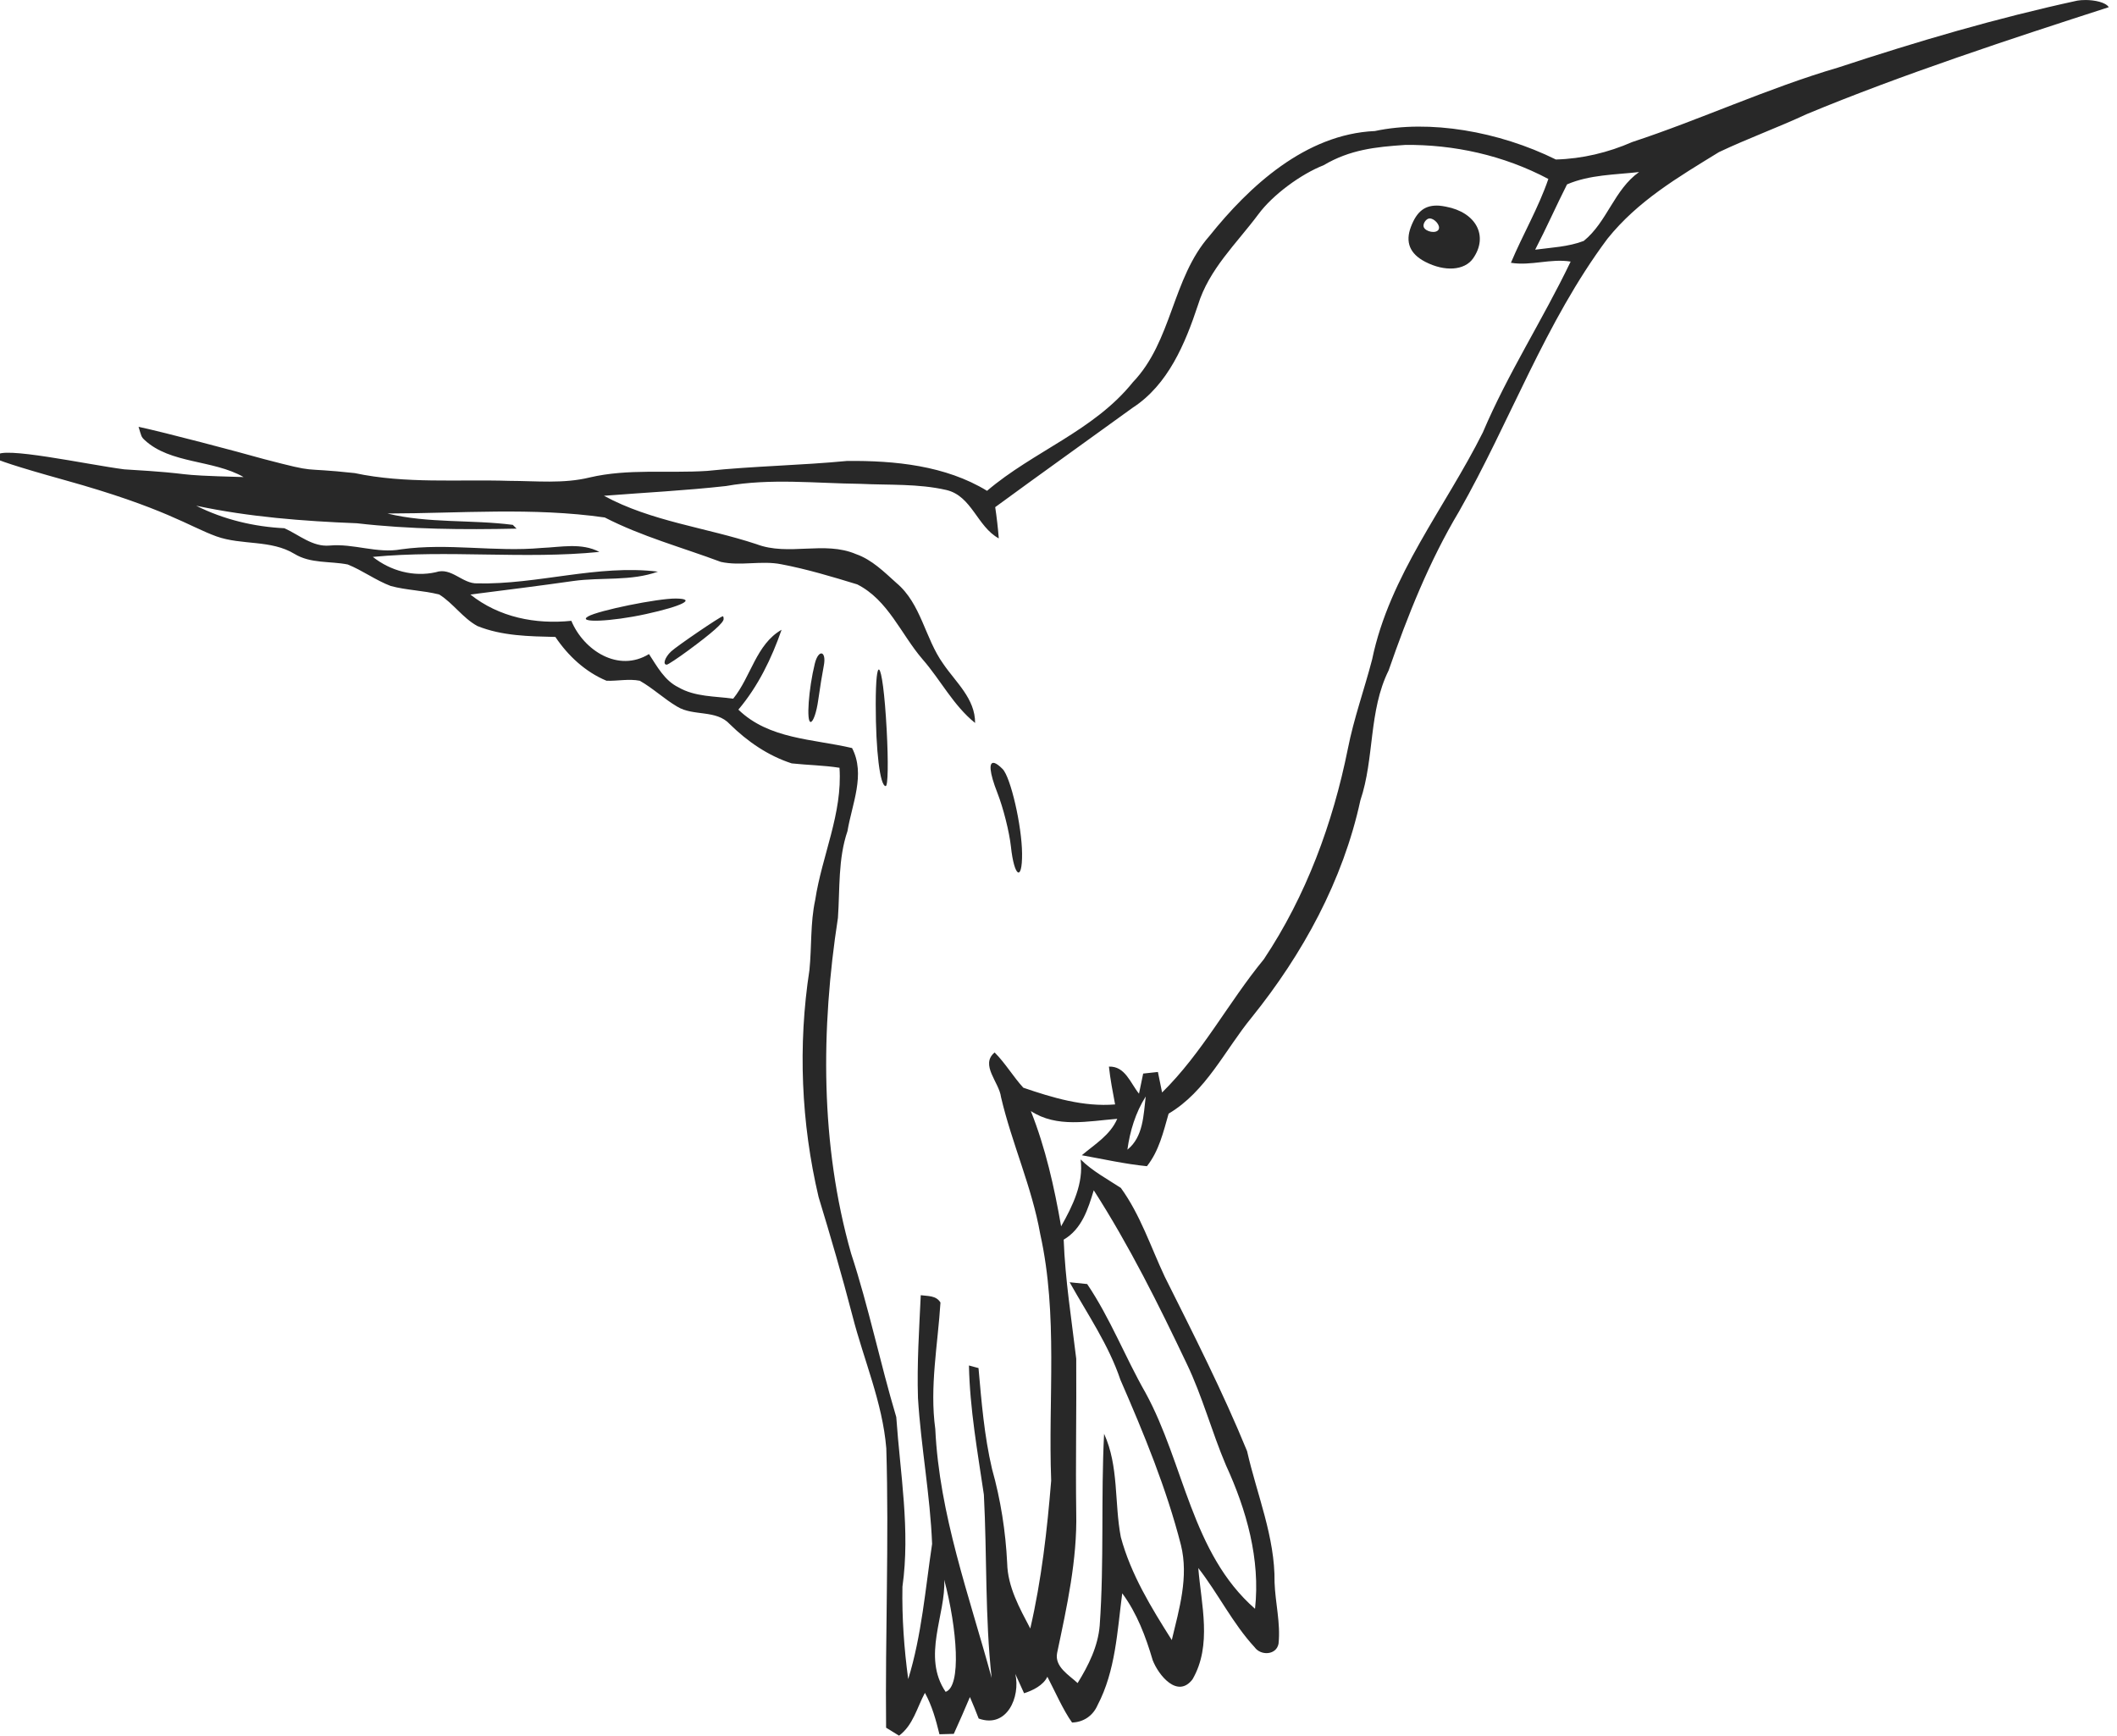 <?xml version="1.0" encoding="UTF-8" standalone="no"?>
<?xml-stylesheet type="text/css" href="jy_svg.css" ?>

<svg
   xmlns:dc="http://purl.org/dc/elements/1.1/"
   xmlns:cc="http://creativecommons.org/ns#"
   xmlns:rdf="http://www.w3.org/1999/02/22-rdf-syntax-ns#"
   xmlns:svg="http://www.w3.org/2000/svg"
   xmlns="http://www.w3.org/2000/svg"
   xmlns:sodipodi="http://sodipodi.sourceforge.net/DTD/sodipodi-0.dtd"
   xmlns:inkscape="http://www.inkscape.org/namespaces/inkscape"
   version="1.1"
   id="svg3699"
   width="249.853"
   height="204.831"
   viewBox="0 0 634.879 630.447"
   sodipodi:docname="bird.svg"
   inkscape:version="0.92.2 (5c3e80d, 2017-08-06)">
  <defs
     id="defs3703" />
  <sodipodi:namedview
     pagecolor="#ffffff"
     bordercolor="#666666"
     borderopacity="1"
     objecttolerance="10"
     gridtolerance="10"
     guidetolerance="10"
     inkscape:pageopacity="0"
     inkscape:pageshadow="2"
     inkscape:window-width="1680"
     inkscape:window-height="987"
     id="namedview3701"
     showgrid="false"
     inkscape:zoom="0.54973118"
     inkscape:cx="224.05554"
     inkscape:cy="-83.296577"
     inkscape:window-x="-8"
     inkscape:window-y="28"
     inkscape:window-maximized="1"
     inkscape:current-layer="svg3699" />
  <path
	class="jy-bird"
     d="m 4617.055,8675.584 c -1.375,-0.225 -5.772,-1.496 -9.771,-2.826 -3.999,-1.33 -8.049,-2.429 -9,-2.443 -2.688,-0.038 -13.409,-3.834 -15.159,-5.367 -2.124,-1.861 -21.083,-10.609 -22.992,-10.609 -0.568,0 -1.736,-1.074 -2.596,-2.387 -1.338,-2.042 -4.536,-4.329 -16.982,-12.144 -3.217,-2.02 -18.771,-17.881 -21.5,-21.924 -1.375,-2.037 -5.312,-7.085 -8.75,-11.217 -3.438,-4.132 -6.25,-7.952 -6.25,-8.488 0,-1.429 -6.319,-8.801 -7.562,-8.822 -0.584,-0.01 -2.009,1.263 -3.166,2.828 -1.157,1.565 -3.717,3.612 -5.688,4.547 -1.971,0.935 -3.584,2.057 -3.584,2.492 0,0.435 -2.924,2.669 -6.497,4.963 -3.573,2.294 -8.754,6.417 -11.513,9.161 -2.759,2.744 -5.581,4.99 -6.271,4.99 -0.69,0 -3.276,1.913 -5.748,4.25 -7.378,6.979 -16.68,14.75 -17.654,14.75 -0.501,0 -2.669,1.8 -4.817,4 -2.148,2.2 -4.308,4 -4.8,4 -0.492,0 -3.84,2.7 -7.442,6 -3.601,3.3 -7.079,6 -7.729,6 -0.65,0 -2.183,1.067 -3.409,2.371 -1.225,1.304 -3.891,3.217 -5.924,4.25 -2.033,1.033 -5.3,2.844 -7.259,4.023 -7.441,4.479 -28.026,7.66 -30.914,4.778 -1.177,-1.175 9.039,-47.636 11.554,-52.548 0.739,-1.444 4.682,-5.613 8.762,-9.264 6.215,-5.563 8.277,-8.274 12.724,-16.732 4.314,-8.205 6.268,-10.819 10.446,-13.973 2.827,-2.134 5.72,-4.966 6.43,-6.293 0.71,-1.327 2.94,-3.156 4.955,-4.065 2.015,-0.909 6.706,-4.534 10.424,-8.056 8.766,-8.304 17.193,-15.491 18.164,-15.491 0.422,0 5.483,-4.755 11.246,-10.568 9.354,-9.434 10.409,-10.855 9.833,-13.25 -0.355,-1.475 -0.918,-4.933 -1.251,-7.683 -0.333,-2.75 -1.164,-5.9 -1.848,-7 -2.152,-3.464 -4.244,-16.59 -4.419,-27.721 -0.092,-5.896 -0.575,-12.142 -1.073,-13.878 -0.563,-1.962 -0.536,-3.847 0.07,-4.98 0.536,-1.002 0.903,-8.482 0.815,-16.622 -0.251,-23.193 0.15,-29.076 2.732,-40.036 1.326,-5.63 2.411,-11.244 2.411,-12.475 0,-1.232 1.078,-5.175 2.396,-8.764 2.337,-6.364 4.604,-16.562 4.604,-20.713 0,-1.137 0.675,-2.627 1.5,-3.312 0.827,-0.686 1.502,-2.872 1.504,-4.872 0,-1.995 0.876,-5.058 1.942,-6.807 1.066,-1.749 2.455,-5.124 3.085,-7.5 1.137,-4.287 7.414,-16.613 11.339,-22.267 2.35,-3.385 4.196,-6.729 10.185,-18.447 2.359,-4.616 4.723,-8.666 5.253,-9 1.121,-0.707 9.192,-17.089 9.192,-18.658 0,-0.583 1.161,-2.61 2.58,-4.504 1.419,-1.894 3.956,-6.144 5.638,-9.444 3.453,-6.775 12.961,-16.657 19.99,-20.776 2.556,-1.498 5.106,-2.724 5.667,-2.724 1.115,0 21.526,-12.191 24.056,-14.368 0.863,-0.742 3.819,-1.878 6.569,-2.524 5.346,-1.256 14.096,-4.335 19,-6.687 6.073,-2.912 20.797,-2.593 28,0.607 1.1,0.489 4.025,1.398 6.5,2.02 9.265,2.33 10.807,3.38 23.75,16.172 1.788,1.767 3.25,4.026 3.25,5.021 0,0.995 1.056,2.21 2.347,2.701 2.394,0.91 2.865,2.168 5.645,15.058 0.652,3.025 1.342,8.425 1.533,12 0.706,13.248 2.579,32.58 3.399,35.068 0.465,1.412 0.646,4.787 0.402,7.5 -0.244,2.713 -0.577,6.732 -0.74,8.932 -1.131,15.256 -2.814,26.345 -5.69,37.5 -0.496,1.925 -1.112,4.625 -1.367,6 -1.238,6.661 -2.773,11.614 -4.029,13.001 -0.762,0.842 -1.856,3.549 -2.431,6.015 -1.204,5.162 -2.839,9.609 -5.878,15.984 -1.18,2.475 -2.155,5.457 -2.167,6.628 -0.012,1.17 -0.674,2.669 -1.471,3.33 -0.797,0.661 -1.984,2.854 -2.639,4.872 -0.654,2.018 -2.927,5.572 -5.051,7.898 -2.124,2.325 -3.861,4.877 -3.861,5.67 0,3.79 -10.759,20.194 -18.057,27.531 -1.407,1.414 -3.566,4.671 -4.799,7.238 -1.233,2.567 -3.345,5.39 -4.693,6.273 -1.348,0.883 -2.451,2.561 -2.451,3.729 0,1.351 -3.089,5.116 -8.5,10.359 -4.675,4.53 -8.5,8.669 -8.5,9.197 0,0.528 -4.273,5.194 -9.496,10.368 -5.223,5.174 -9.498,9.949 -9.5,10.611 0,0.662 -3.378,4.712 -7.502,9 -4.124,4.288 -7.788,8.696 -8.141,9.796 -0.354,1.1 -1.93,3.565 -3.502,5.478 -1.572,1.913 -2.859,4.238 -2.859,5.167 0,3.189 3.765,10.471 6.259,12.105 1.372,0.899 2.811,2.894 3.198,4.434 0.386,1.539 2.242,4.941 4.123,7.56 1.881,2.619 3.42,5.229 3.42,5.802 0,1.35 9.14,9.765 13.288,12.235 1.767,1.052 5.012,3.631 7.212,5.732 4.069,3.886 17.551,11.24 23,12.545 1.65,0.395 3.45,1.043 4,1.439 2.05,1.476 10.969,4.004 14.13,4.004 1.961,0 7.272,-2.038 13.245,-5.083 8.273,-4.217 11.56,-6.652 19.298,-14.296 5.13,-5.067 10.902,-11.343 12.826,-13.947 1.925,-2.603 5.638,-7.025 8.25,-9.825 2.612,-2.801 4.75,-5.628 4.75,-6.283 0,-0.655 1.35,-2.189 3,-3.409 1.65,-1.22 3,-2.789 3,-3.488 0,-0.698 2.009,-4.031 4.465,-7.406 2.456,-3.375 4.771,-7.402 5.146,-8.95 0.374,-1.548 1.628,-4.163 2.785,-5.813 1.157,-1.649 3.826,-7.253 5.931,-12.454 2.105,-5.2 4.692,-10.67 5.75,-12.155 1.058,-1.486 1.923,-3.364 1.923,-4.174 0,-0.81 0.666,-2.026 1.479,-2.701 2.386,-1.98 8.521,-14.089 8.521,-16.819 0,-1.044 1.35,-3.762 3,-6.04 1.65,-2.278 3.01,-4.933 3.022,-5.9 0.012,-0.967 0.902,-2.884 1.978,-4.259 1.075,-1.375 1.966,-3.209 1.978,-4.076 0.012,-0.867 1.147,-2.633 2.522,-3.924 1.375,-1.292 2.5,-3.339 2.5,-4.55 0,-2.606 4.434,-12.982 5.947,-13.917 0.579,-0.358 1.053,-1.455 1.053,-2.437 0,-0.982 0.9,-2.6 2,-3.596 1.1,-0.996 2,-2.579 2,-3.52 0,-0.941 0.844,-2.783 1.874,-4.095 2.306,-2.934 9.126,-16.197 9.126,-17.748 0,-0.621 2.208,-4.225 4.907,-8.007 2.699,-3.783 6.113,-9.522 7.587,-12.754 1.474,-3.232 3.386,-7.226 4.249,-8.876 2.349,-4.492 5.837,-11.126 10.253,-19.5 2.175,-4.125 4.461,-8.85 5.08,-10.5 0.619,-1.65 2.389,-6.15 3.935,-10 5.279,-13.15 5.829,-16.114 5.02,-27.049 -0.409,-5.527 -1.233,-12.277 -1.831,-15 -2.116,-9.632 -3.184,-18.081 -3.678,-29.101 -0.275,-6.132 -0.932,-13.332 -1.46,-16 -0.528,-2.668 -1.208,-10.026 -1.512,-16.351 -0.303,-6.325 -0.975,-14.65 -1.492,-18.5 -0.517,-3.85 -1.627,-13.3 -2.467,-21 -0.84,-7.7 -2.041,-15.575 -2.668,-17.5 -1.125,-3.45 -1.806,-8.85 -3.849,-30.5 -0.571,-6.05 -1.497,-13.475 -2.057,-16.5 -3.166,-17.085 -4.088,-24.934 -3.5,-29.803 0.369,-3.058 0.219,-5.81 -0.355,-6.501 -0.547,-0.659 -1.216,-4.798 -1.486,-9.197 -0.27,-4.399 -1.178,-13.399 -2.017,-19.999 -2.296,-18.058 -4.891,-45.45 -5.643,-59.565 -0.368,-6.911 -0.951,-13.021 -1.295,-13.577 -1.329,-2.15 -1.884,-46.788 -0.695,-55.858 0.649,-4.95 1.327,-10.575 1.507,-12.5 0.874,-9.346 1.912,-14.702 3.249,-16.766 0.998,-1.541 1.315,-3.863 0.989,-7.254 -0.397,-4.131 -0.075,-5.536 1.874,-8.178 1.294,-1.755 2.354,-3.903 2.354,-4.773 0,-0.871 0.638,-2.494 1.417,-3.607 0.779,-1.113 1.74,-3.801 2.135,-5.973 0.923,-5.084 3.364,-11.487 5.193,-13.627 0.803,-0.939 1.163,-2.535 0.818,-3.623 -0.586,-1.848 0.761,-3.963 8.408,-13.199 1.138,-1.375 2.821,-3.625 3.739,-5 0.918,-1.375 2.284,-2.874 3.035,-3.331 0.751,-0.457 1.78,-1.919 2.286,-3.25 0.538,-1.416 1.727,-2.419 2.868,-2.419 1.071,0 3.22,-1.04 4.775,-2.31 1.555,-1.271 4.674,-2.844 6.933,-3.497 2.258,-0.653 5.675,-2.252 7.593,-3.553 1.918,-1.302 5.02,-2.665 6.894,-3.03 10.569,-2.057 22.917,-3.896 26.407,-3.932 10.816,-0.114 12.207,0.232 17.381,4.322 3.264,2.58 6.088,4 7.955,4 1.592,0 3.992,0.863 5.333,1.918 1.341,1.055 4.214,2.25 6.385,2.656 6.025,1.127 8.899,2.619 11.891,6.176 1.504,1.788 3.32,3.25 4.037,3.25 0.717,0 3.721,2.611 6.676,5.803 2.955,3.192 6.13,6.093 7.055,6.449 0.926,0.355 2.196,2.582 2.822,4.947 0.626,2.366 2.283,5.511 3.681,6.99 1.827,1.933 2.402,3.421 2.044,5.294 -0.285,1.492 0.301,4.173 1.372,6.273 1.028,2.017 1.87,4.896 1.87,6.397 0,1.501 0.384,2.967 0.854,3.258 0.47,0.29 1.134,3.204 1.476,6.474 0.559,5.35 2.336,10.946 4.798,15.116 2.811,4.76 5.56,12.077 6.234,16.593 0.336,2.251 1.588,6.301 2.782,9 2.092,4.726 2.167,6.085 2.04,36.907 -0.073,17.6 -0.621,36.5 -1.218,42 -0.597,5.5 -1.49,15.625 -1.985,22.5 -1.426,19.826 -2.765,31.076 -4.465,37.518 -0.869,3.29 -1.788,9.582 -2.043,13.982 -0.255,4.4 -1.34,10.925 -2.41,14.5 -1.851,6.182 -3.216,11.247 -6.065,22.5 -0.696,2.75 -1.631,7.25 -2.077,10 -0.446,2.75 -1.732,7.925 -2.858,11.5 -1.125,3.575 -2.304,8.75 -2.619,11.5 -0.867,7.57 -5.445,27.625 -7.037,30.831 -0.774,1.557 -1.407,3.688 -1.407,4.735 0,3.027 -4.691,18.397 -7.376,24.167 -1.348,2.897 -3.439,8.845 -4.646,13.218 -1.207,4.373 -2.771,8.873 -3.474,10 -0.704,1.127 -1.576,3.743 -1.94,5.814 -0.363,2.071 -2.181,6.796 -4.039,10.5 -1.858,3.704 -4.151,9.885 -5.095,13.735 -0.944,3.85 -3.167,10.188 -4.941,14.086 -1.774,3.897 -3.806,8.847 -4.516,11 -1.282,3.889 -3.954,9.111 -6.594,12.887 -0.758,1.085 -1.379,3.138 -1.379,4.562 0,1.424 -0.841,4.362 -1.869,6.527 -3.383,7.128 -4.454,14.099 -3.77,24.541 0.352,5.374 1.09,10.954 1.639,12.399 0.549,1.445 0.999,5.414 0.999,8.819 0,3.405 0.483,7.763 1.072,9.685 1.319,4.297 2.809,13.211 3.761,22.493 0.395,3.85 1.295,8.033 2.002,9.295 1.181,2.111 2.176,11.258 2.58,23.705 0.089,2.75 0.433,5.675 0.764,6.5 1.02,2.542 2.821,14.509 2.821,18.74 0,2.205 0.675,5.922 1.5,8.26 0.825,2.338 1.5,6.595 1.5,9.459 0,2.864 0.338,5.543 0.75,5.954 0.412,0.41 1.262,4.423 1.888,8.917 2.33,16.728 4.5,27.296 6.484,31.585 1.123,2.428 2.174,6.38 2.334,8.782 0.161,2.402 0.958,5.141 1.773,6.086 0.815,0.945 2.285,4.193 3.268,7.218 3.125,9.617 4.806,12.079 13.744,20.128 8.355,7.525 8.952,7.871 13.5,7.846 3.732,-0.021 5.426,-0.614 7.853,-2.75 4.562,-4.014 13.405,-14.679 13.405,-16.167 0,-0.709 1.577,-3.437 3.504,-6.062 2.378,-3.24 3.707,-6.335 4.135,-9.634 0.347,-2.673 1.184,-5.536 1.861,-6.361 1.2,-1.463 1.881,-4.288 3.495,-14.5 1.838,-11.625 3.01,-16.803 4.463,-19.716 0.848,-1.7 1.542,-4.346 1.542,-5.879 0,-1.533 0.411,-3.041 0.913,-3.352 0.502,-0.31 1.198,-2.474 1.546,-4.809 0.348,-2.335 1.777,-9.33 3.175,-15.544 1.398,-6.215 2.292,-11.95 1.986,-12.746 -0.656,-1.71 1.105,-12.177 2.479,-14.736 0.526,-0.98 1.371,-5.049 1.877,-9.041 0.506,-3.992 1.375,-9.287 1.931,-11.766 0.555,-2.479 0.764,-5.447 0.464,-6.596 -0.3,-1.149 -0.057,-2.391 0.541,-2.761 0.598,-0.369 1.094,-2.558 1.102,-4.863 0.01,-2.305 0.699,-6.156 1.535,-8.557 0.836,-2.401 1.806,-6.451 2.154,-9 0.348,-2.549 1.683,-6.724 2.965,-9.279 1.282,-2.555 2.331,-5.096 2.331,-5.647 0,-0.551 1.35,-3.723 3,-7.049 1.65,-3.326 3,-6.552 3,-7.169 0,-0.618 1.12,-2.591 2.488,-4.385 1.369,-1.794 3.656,-5.477 5.084,-8.183 1.427,-2.707 3.641,-6.046 4.919,-7.421 1.278,-1.375 3.031,-4.075 3.896,-6 0.865,-1.925 2.032,-4.287 2.593,-5.25 0.561,-0.963 1.358,-2.381 1.77,-3.153 0.412,-0.771 3.821,-5.159 7.574,-9.75 3.753,-4.591 7.647,-9.922 8.653,-11.847 1.006,-1.925 4.91,-6.954 8.676,-11.175 3.766,-4.221 8.42,-9.734 10.343,-12.25 1.922,-2.516 3.794,-4.574 4.16,-4.574 0.365,0 2.595,-2.025 4.953,-4.5 2.359,-2.475 4.788,-4.5 5.398,-4.5 0.61,0 2.496,-1.968 4.191,-4.372 2.064,-2.928 4.889,-5.257 8.552,-7.049 3.009,-1.472 6.742,-4.004 8.298,-5.628 1.555,-1.623 3.277,-2.951 3.826,-2.951 0.549,0 1.927,-0.847 3.063,-1.881 2.519,-2.295 15.454,-11.119 16.299,-11.119 0.334,0 1.319,-0.621 2.187,-1.38 1.814,-1.586 17.831,-8.62 19.628,-8.62 0.658,0 3.386,-0.969 6.062,-2.152 8.973,-3.969 27.494,-2.961 35.095,1.911 1.213,0.778 2.631,1.151 3.151,0.83 2.247,-1.389 15.143,8.922 15.143,12.107 0,0.512 1.125,3.263 2.5,6.113 1.375,2.85 2.5,5.65 2.5,6.222 0,0.572 0.631,2.037 1.402,3.255 3.085,4.873 2.91,8.14 -0.843,15.732 -1.958,3.961 -3.559,7.992 -3.559,8.957 0,3.163 -4.089,7.046 -10.465,9.937 -3.445,1.562 -6.576,3.346 -6.958,3.964 -0.382,0.618 -1.596,1.124 -2.698,1.124 -1.102,0 -4.539,1.2 -7.638,2.666 -7.15,3.382 -13.587,4.052 -18.642,1.94 -5.26,-2.198 -5.822,-2.098 -10.599,1.894 -2.304,1.925 -4.879,3.5 -5.723,3.5 -2.656,0 -12.064,5.949 -14.696,9.293 -8.22,10.443 -11.511,14.366 -15.157,18.068 -2.242,2.276 -5.317,6.017 -6.833,8.313 -1.516,2.296 -3.395,4.42 -4.174,4.719 -0.779,0.299 -1.417,1.28 -1.417,2.18 0,0.9 -1.263,3.507 -2.806,5.794 -1.543,2.287 -3.889,6.852 -5.213,10.145 -1.324,3.293 -2.986,6.875 -3.694,7.96 -0.708,1.085 -1.29,2.885 -1.293,4 0,1.115 -0.678,3.316 -1.5,4.892 -0.822,1.575 -1.494,3.307 -1.494,3.849 0,0.541 -0.621,2.402 -1.38,4.136 -0.759,1.733 -1.939,5.851 -2.622,9.151 -0.683,3.3 -1.635,7.575 -2.115,9.5 -0.48,1.925 -0.875,4.963 -0.878,6.75 0,1.788 -0.793,4.039 -1.756,5.003 -1.556,1.559 -1.75,4.092 -1.75,22.845 0,15.604 0.331,21.491 1.273,22.627 0.889,1.073 1.074,3.224 0.614,7.139 -0.422,3.595 -0.259,6.086 0.457,6.948 0.614,0.739 1.534,4.301 2.046,7.914 0.512,3.613 1.437,7.516 2.055,8.672 0.619,1.156 0.859,2.102 0.533,2.102 -0.326,0 0.109,1 0.965,2.223 0.856,1.222 1.559,3.36 1.562,4.75 0.01,4.221 1.94,9.809 4.404,12.746 1.283,1.53 3.776,6.381 5.539,10.781 1.763,4.4 3.611,9.012 4.107,10.25 0.496,1.238 1.563,2.25 2.372,2.25 0.809,0 2.654,1.551 4.1,3.447 1.617,2.12 4.427,4.11 7.301,5.169 2.569,0.947 5.346,2.247 6.171,2.888 2.186,1.699 6.862,3.277 12,4.05 2.475,0.372 5.32,1.108 6.322,1.635 1.206,0.634 3.46,0.538 6.669,-0.284 4.17,-1.069 5.187,-1.019 7.284,0.355 2.196,1.438 2.591,1.444 3.978,0.057 1.304,-1.304 2.113,-1.352 5.268,-0.31 2.175,0.718 5.613,0.972 8.255,0.61 5.692,-0.78 15.824,-4.432 17.329,-6.245 0.626,-0.755 1.646,-1.39 2.266,-1.413 0.62,-0.022 2.686,-1.372 4.59,-3 1.904,-1.628 4.197,-2.959 5.095,-2.959 0.898,0 2.447,-0.9 3.443,-2 0.996,-1.1 2.399,-2 3.118,-2 0.72,0 4.139,-2.648 7.599,-5.885 3.46,-3.237 8.374,-7.174 10.92,-8.75 7.388,-4.572 15.048,-10.712 19.294,-15.464 2.163,-2.421 6.438,-6.603 9.5,-9.294 3.062,-2.691 5.75,-5.391 5.972,-6 0.223,-0.609 2.022,-2.966 4,-5.237 4.21,-4.836 12.095,-17.76 12.095,-19.824 0,-0.785 0.45,-1.706 1,-2.046 0.55,-0.34 1,-1.457 1,-2.482 0,-1.025 1.125,-3.201 2.5,-4.835 1.375,-1.634 2.5,-3.274 2.5,-3.643 0,-0.37 1.125,-2.147 2.5,-3.95 1.375,-1.803 2.5,-3.743 2.5,-4.311 0,-0.568 0.628,-1.554 1.395,-2.191 0.767,-0.637 1.679,-2.672 2.026,-4.522 0.347,-1.85 1.267,-3.892 2.045,-4.537 0.778,-0.645 1.187,-1.767 0.908,-2.491 -0.278,-0.725 0.874,-2.889 2.559,-4.809 3.118,-3.551 4.278,-9.859 2.065,-11.227 -0.55,-0.34 -1.008,-2.954 -1.018,-5.809 -0.026,-7.396 -2.607,-24.56 -4.315,-28.691 -2.848,-6.889 -3.828,-29.86 -1.672,-39.156 0.682,-2.939 2.537,-9.341 4.122,-14.226 1.585,-4.885 2.883,-10.03 2.883,-11.433 0,-1.403 0.854,-5.056 1.898,-8.118 1.044,-3.062 2.174,-7.112 2.512,-9.001 0.338,-1.889 1.209,-4.139 1.935,-5 0.727,-0.861 1.884,-5.391 2.572,-10.066 1.487,-10.102 3.645,-17.392 5.637,-19.046 0.795,-0.66 1.445,-2.074 1.445,-3.144 0,-1.069 1.073,-3.377 2.384,-5.128 1.311,-1.751 2.692,-4.196 3.068,-5.434 0.376,-1.238 1.519,-2.698 2.54,-3.245 1.021,-0.546 3.564,-3.808 5.65,-7.249 4.114,-6.785 22.113,-24.856 25.763,-25.867 1.215,-0.337 5.195,-2.699 8.845,-5.25 3.65,-2.551 7.096,-4.638 7.658,-4.638 0.562,0 1.486,-0.866 2.052,-1.924 2.358,-4.405 12.537,-7.321 27.041,-7.745 15.217,-0.445 15.969,-0.399 19.008,1.173 1.591,0.823 3.521,1.496 4.288,1.496 0.767,0 2.252,0.952 3.3,2.115 1.048,1.163 2.885,2.49 4.083,2.948 1.198,0.458 2.906,2.367 3.796,4.242 0.89,1.875 2.947,4.683 4.572,6.239 1.625,1.556 2.954,3.337 2.954,3.956 0,0.619 1.285,2.357 2.856,3.862 1.571,1.505 3.422,4.627 4.114,6.937 0.692,2.31 1.626,5.101 2.076,6.201 0.45,1.1 1.031,3.35 1.291,5 0.26,1.65 1.161,5.405 2.002,8.344 2.488,8.694 2.103,26.856 -0.627,29.587 -1.234,1.234 -1.724,3.436 -1.756,7.89 -0.024,3.398 -0.647,7.869 -1.384,9.935 -0.846,2.372 -1.154,6.078 -0.835,10.056 0.431,5.364 0.117,7.121 -2.116,11.84 -1.442,3.047 -2.621,6.693 -2.621,8.101 0,2.892 -5.23,15.153 -6.905,16.188 -0.602,0.372 -1.095,1.372 -1.095,2.222 0,0.85 -1.125,3.786 -2.5,6.523 -1.375,2.738 -2.5,5.68 -2.5,6.538 0,0.858 -3.15,4.582 -7,8.275 -5.587,5.359 -7,7.314 -7,9.683 0,1.909 -0.928,3.834 -2.601,5.393 -1.431,1.333 -4.159,5.349 -6.063,8.924 -1.904,3.575 -4.548,8.3 -5.875,10.5 -1.327,2.2 -2.827,4.918 -3.333,6.041 -0.506,1.123 -1.641,2.64 -2.524,3.372 -0.882,0.732 -1.604,2.529 -1.604,3.993 0,2.614 -7.207,14.065 -13.139,20.878 -1.573,1.807 -2.861,4.114 -2.861,5.128 0,1.014 -0.647,2.379 -1.437,3.035 -0.79,0.656 -1.731,3.545 -2.09,6.419 -0.53,4.242 -0.253,5.995 1.472,9.305 1.733,3.325 1.921,4.527 1.017,6.51 -0.913,2.003 -0.655,3.458 1.464,8.25 1.415,3.2 2.573,6.713 2.573,7.808 0,1.095 1.512,3.401 3.359,5.125 1.848,1.724 3.656,4.372 4.019,5.885 0.415,1.732 1.323,2.75 2.453,2.75 2.072,0 6.212,5.129 7.669,9.5 0.738,2.213 1.656,3.028 3.5,3.107 3.079,0.132 7.579,1.903 8.462,3.332 0.361,0.584 2.099,1.062 3.862,1.062 1.763,0 4.853,0.883 6.866,1.962 2.853,1.529 5.529,1.946 12.14,1.891 8.092,-0.067 14.682,1.226 17.448,3.423 0.801,0.636 4.822,0.766 10.775,0.348 5.313,-0.373 10.257,-0.263 11.222,0.252 2.358,1.257 24.803,-0.395 29.225,-2.151 1.925,-0.764 5.975,-1.281 9,-1.147 3.082,0.136 6.872,-0.371 8.62,-1.153 1.716,-0.767 6.355,-1.854 10.309,-2.415 3.954,-0.561 8.49,-1.692 10.081,-2.515 1.59,-0.822 4.08,-1.495 5.534,-1.495 1.453,0 3.786,-0.9 5.184,-2 1.399,-1.1 3.312,-2 4.253,-2 0.941,0 2.525,-0.9 3.52,-2 0.996,-1.1 2.823,-2 4.06,-2 1.238,0 3.989,-1.462 6.113,-3.25 7.183,-6.043 13.326,-12.194 13.326,-13.342 0,-0.628 1.764,-2.309 3.92,-3.736 2.156,-1.427 4.245,-3.615 4.641,-4.864 0.396,-1.248 1.55,-3.403 2.563,-4.788 3.058,-4.179 7.114,-28.174 5.963,-35.273 -0.574,-3.542 -0.4,-5.283 0.684,-6.83 1.067,-1.524 1.405,-4.654 1.266,-11.747 -0.104,-5.318 -0.121,-11.47 -0.036,-13.67 0.451,-11.788 -0.174,-34.004 -0.984,-34.981 -0.514,-0.62 -1.152,-3.513 -1.417,-6.43 -0.265,-2.917 -1.183,-6.078 -2.041,-7.025 -0.937,-1.035 -1.559,-3.56 -1.559,-6.328 0,-2.533 -0.503,-5.873 -1.118,-7.421 -0.615,-1.548 -1.271,-3.964 -1.458,-5.369 -0.187,-1.405 -1.031,-3.88 -1.876,-5.5 -0.845,-1.62 -1.55,-3.621 -1.567,-4.446 -0.118,-5.747 -10.79,-26.475 -16.648,-32.335 -5.287,-5.289 -6.663,-5.769 -18.293,-6.383 -6.111,-0.322 -11.346,-0.968 -11.634,-1.434 -0.288,-0.467 -1.398,-0.848 -2.465,-0.848 -1.068,0 -1.941,-0.431 -1.941,-0.957 0,-0.526 -3.227,-3.564 -7.17,-6.75 l -7.17,-5.793 -14.082,-0.082 c -9.267,-0.054 -14.888,-0.513 -16.437,-1.343 -1.703,-0.911 -2.657,-0.958 -3.447,-0.168 -2.345,2.345 -7,1.146 -12.63,-3.256 -3.059,-2.392 -6.56,-4.874 -7.779,-5.517 -1.219,-0.643 -3.549,-3.9 -5.178,-7.239 -1.629,-3.338 -3.772,-6.662 -4.763,-7.387 -1.865,-1.363 -2.005,-2.378 -2.71,-19.509 -0.339,-8.248 -0.228,-8.748 3.759,-16.847 4.603,-9.352 8.142,-12.473 17.625,-15.549 3.016,-0.978 6.384,-2.582 7.484,-3.564 2.158,-1.926 6.497,-3.197 10.5,-3.075 1.375,0.042 3.522,-0.464 4.77,-1.124 1.744,-0.922 2.544,-0.927 3.45,-0.021 0.649,0.649 2.863,1.18 4.921,1.18 2.058,0 4.019,0.45 4.359,1 0.34,0.55 2.14,1 4,1 1.86,0 3.629,0.399 3.93,0.887 0.301,0.488 2.083,1.175 3.959,1.526 1.876,0.352 3.961,1.303 4.633,2.113 0.673,0.81 1.955,1.475 2.85,1.477 0.895,0 3.101,0.902 4.902,2 1.801,1.098 3.887,1.996 4.636,1.996 1.752,0 4.928,1.696 10.77,5.751 2.574,1.787 4.941,3.249 5.261,3.249 0.319,0 2.488,0.863 4.82,1.917 2.332,1.054 6.939,2.209 10.239,2.567 8.001,0.867 13.444,2.346 16.491,4.481 1.38,0.967 4.308,2.087 6.506,2.488 3.064,0.56 5.441,2.167 10.188,6.889 3.405,3.387 7.006,6.964 8.003,7.949 8.37,8.267 13.313,13.51 13.313,14.118 0,0.399 1.053,2.157 2.34,3.908 1.287,1.751 2.936,4.758 3.665,6.683 0.729,1.925 1.89,4.175 2.582,5 0.692,0.825 1.578,2.85 1.97,4.5 0.392,1.65 1.274,3.675 1.96,4.5 2.605,3.132 9.219,16.774 9.905,20.43 0.394,2.099 1.109,4.549 1.589,5.444 1.572,2.93 3.911,12.561 3.796,15.627 -0.115,3.048 1.328,7.781 3.887,12.745 0.778,1.51 1.594,6.235 1.813,10.5 0.219,4.265 1.357,10.905 2.53,14.755 2.788,9.15 2.975,10.865 3.435,31.45 0.277,12.379 0.03,18.336 -0.849,20.5 -0.681,1.678 -1.049,4.85 -0.816,7.05 0.577,5.454 0.562,8.505 -0.128,27 -0.654,17.533 -2.063,28.111 -4.46,33.5 -0.856,1.925 -2.156,6.35 -2.889,9.834 -0.733,3.484 -2.006,7.296 -2.83,8.473 -0.824,1.176 -1.498,3.217 -1.498,4.536 0,2.29 -1.464,5.021 -8.75,16.319 -1.788,2.772 -3.25,5.464 -3.25,5.982 0,0.518 -1.8,3.326 -4,6.24 -2.2,2.914 -4.002,5.932 -4.004,6.707 -0.01,3.025 -3.94,7.909 -6.367,7.909 -1.456,0 -3.044,0.983 -4.038,2.5 -0.901,1.375 -2.292,2.5 -3.092,2.5 -0.8,0 -2.171,1.095 -3.048,2.433 -0.877,1.338 -4.375,4.254 -7.773,6.48 -3.398,2.226 -8.204,5.601 -10.679,7.501 -2.475,1.899 -5.007,3.483 -5.628,3.52 -0.62,0.036 -1.688,0.741 -2.372,1.566 -0.685,0.825 -2.079,1.5 -3.098,1.5 -1.019,0 -3.327,0.898 -5.128,1.996 -1.801,1.098 -4.53,1.998 -6.064,2 -3.142,0 -9.673,3.049 -11.649,5.431 -0.718,0.865 -2.423,1.573 -3.789,1.573 -3.112,0 -14.418,2.886 -15.81,4.036 -0.571,0.472 -3.046,0.946 -5.5,1.054 -2.454,0.108 -5.467,0.813 -6.696,1.566 -1.229,0.753 -4.263,1.559 -6.741,1.792 -2.478,0.232 -4.864,0.644 -5.302,0.914 -0.717,0.443 -18,1.789 -24.222,1.887 -1.375,0.022 -6.775,0.617 -12,1.322 -5.225,0.706 -14,1.075 -19.5,0.821 -5.5,-0.254 -14.087,-0.425 -19.083,-0.379 -6.787,0.062 -10.452,-0.424 -14.5,-1.924 -3.249,-1.204 -8.859,-2.178 -14.019,-2.434 -4.731,-0.235 -9.611,-0.967 -10.843,-1.626 -1.233,-0.66 -3.297,-0.934 -4.587,-0.611 -1.29,0.324 -2.65,0.097 -3.021,-0.505 -0.4,-0.647 -2.001,-0.845 -3.923,-0.484 -2.272,0.426 -3.626,0.153 -4.508,-0.91 -0.694,-0.836 -2.268,-1.519 -3.499,-1.519 -1.231,0 -3.896,-1.125 -5.922,-2.5 -2.026,-1.375 -4.132,-2.5 -4.679,-2.5 -0.547,0 -2.793,-0.917 -4.99,-2.038 -2.197,-1.121 -4.435,-1.766 -4.973,-1.433 -0.538,0.333 -2.854,-1 -5.146,-2.962 -2.292,-1.962 -4.588,-3.567 -5.103,-3.567 -0.515,0 -3.169,-2.362 -5.898,-5.25 -2.729,-2.888 -8.527,-8.946 -12.884,-13.463 -4.357,-4.517 -7.922,-8.952 -7.922,-9.856 0,-0.904 -1.159,-2.554 -2.575,-3.668 -1.416,-1.114 -2.98,-3.091 -3.475,-4.394 -0.495,-1.303 -1.351,-2.369 -1.902,-2.369 -1.131,0 -9.048,9.692 -9.048,11.076 0,0.493 -1.506,1.526 -3.348,2.295 -1.841,0.769 -4.353,3.025 -5.582,5.013 -1.229,1.988 -2.842,3.615 -3.584,3.615 -0.743,0 -2.312,1.35 -3.486,3 -1.175,1.65 -2.607,3 -3.182,3 -0.575,0 -3.582,2.138 -6.682,4.75 -6.717,5.661 -11.73,9.25 -12.921,9.25 -0.476,0 -1.957,1.181 -3.291,2.624 -5.386,5.83 -23.602,20.799 -32.674,26.849 -2.888,1.926 -5.25,3.927 -5.25,4.447 0,0.52 -1.012,1.265 -2.25,1.656 -1.238,0.391 -3.6,1.711 -5.25,2.933 -1.65,1.222 -4.449,2.494 -6.221,2.825 -1.772,0.332 -5.025,1.742 -7.23,3.134 -2.205,1.392 -4.58,2.533 -5.279,2.534 -0.699,0 -2.76,0.912 -4.58,2.022 -1.821,1.11 -3.739,1.753 -4.263,1.429 -1.005,-0.621 -10.349,1.816 -15.427,4.024 -5.462,2.375 -11.886,3.567 -21.5,3.991 -5.225,0.23 -12.095,0.725 -15.267,1.1 -3.516,0.415 -7.419,0.222 -10,-0.495 -3.813,-1.06 -14.473,-2.388 -28.233,-3.518 -14.359,-1.179 -21.371,-2.657 -29.151,-6.143 -1.733,-0.777 -3.61,-1.412 -4.171,-1.412 -0.561,0 -2.983,-1.963 -5.382,-4.362 -2.399,-2.399 -5.758,-5.084 -7.464,-5.966 -3.04,-1.572 -13.182,-15.518 -15.26,-20.983 -0.54,-1.421 -2.159,-3.355 -3.598,-4.297 -2.46,-1.612 -4.284,-4.779 -7.859,-13.641 -2.446,-6.063 -6.896,-4.479 -9.129,3.25 -0.397,1.375 -1.306,3.175 -2.02,4 -0.714,0.825 -1.967,3.3 -2.784,5.5 -0.817,2.2 -1.746,4.675 -2.063,5.5 -0.317,0.825 -1.693,3.3 -3.057,5.5 -1.364,2.2 -4.439,7.481 -6.833,11.735 -3.846,6.834 -12.438,17.645 -18.228,22.935 -1.942,1.774 -3.725,3.549 -11.916,11.858 -2.154,2.185 -4.701,3.973 -5.66,3.973 -0.959,0 -3.938,1.735 -6.62,3.855 -4.409,3.485 -5.64,3.926 -12.84,4.596 -12.716,1.183 -21.212,1.183 -32.644,0 -8.858,-0.917 -11.247,-1.537 -14,-3.634 -1.826,-1.39 -4.42,-2.876 -5.765,-3.301 -8.144,-2.575 -25.907,-16.4 -26.019,-20.25 -0.02,-0.68 -1.802,-2.405 -3.961,-3.833 -2.388,-1.58 -4.513,-4.067 -5.427,-6.351 -0.826,-2.065 -2.62,-4.486 -3.986,-5.381 -1.366,-0.895 -3.654,-4.006 -5.084,-6.913 -1.43,-2.907 -3.43,-6.861 -4.445,-8.786 -2.918,-5.537 -6.156,-15.281 -8.64,-26 -0.701,-3.025 -1.717,-6.625 -2.258,-8 -0.541,-1.375 -1.547,-5.857 -2.236,-9.961 -0.689,-4.104 -2.106,-9.453 -3.15,-11.888 -1.044,-2.435 -1.648,-5.213 -1.343,-6.174 0.305,-0.961 -0.431,-4.161 -1.635,-7.112 -1.204,-2.951 -2.314,-7.39 -2.467,-9.865 -0.473,-7.675 -1.936,-15.729 -3.115,-17.151 -1.231,-1.483 -3.497,-15.101 -3.969,-23.849 -0.163,-3.025 -0.473,-7.975 -0.69,-11 -0.216,-3.025 -0.447,-6.513 -0.512,-7.75 -0.066,-1.238 -0.483,-2.25 -0.927,-2.25 -0.835,0 -6.564,7.604 -9.039,12 -4.976,8.834 -15.153,29.636 -15.153,30.972 0,1.833 -2.627,7.248 -5.617,11.582 -1.118,1.621 -2.634,4.521 -3.368,6.446 -0.734,1.925 -1.713,3.928 -2.175,4.45 -0.462,0.522 -0.84,2.155 -0.84,3.628 0,1.473 -0.572,3.152 -1.272,3.733 -0.7,0.581 -3.512,5.378 -6.25,10.662 -6.51,12.562 -6.878,13.205 -8.737,15.271 -0.87,0.966 -2.724,4.8 -4.121,8.52 -1.397,3.72 -4.496,9.795 -6.886,13.5 -2.39,3.705 -4.644,7.524 -5.008,8.487 -0.364,0.963 -1.064,1.75 -1.555,1.75 -0.491,0 -1.967,2.123 -3.281,4.718 -2.156,4.258 -7.194,12.362 -13.798,22.195 -1.325,1.973 -4.362,5.829 -6.75,8.57 -2.388,2.741 -4.341,5.537 -4.341,6.215 0,1.804 -6.018,8.358 -8.563,9.326 -1.487,0.565 -2.413,2.035 -2.892,4.591 -0.551,2.939 -2.241,5.191 -7.748,10.322 -3.873,3.61 -9.237,8.055 -11.92,9.878 -2.682,1.823 -4.877,3.697 -4.877,4.165 0,1.218 -8.754,7.474 -14.561,10.408 -2.717,1.372 -5.723,3.421 -6.68,4.554 -0.957,1.132 -2.559,2.059 -3.559,2.059 -1,0 -2.692,0.661 -3.76,1.468 -1.068,0.807 -2.616,1.485 -3.441,1.506 -0.825,0.021 -2.707,0.668 -4.183,1.438 -3.408,1.778 -6.591,2.433 -15.317,3.154 -3.85,0.318 -8.35,1.18 -10,1.916 -2.958,1.319 -6.606,1.561 -11.5,0.762 z m 363.075,-55.52 c -0.124,-1.196 -1.495,-0.964 -1.925,0.325 -0.22,0.66 0.14,1.02 0.8,0.8 0.66,-0.22 1.166,-0.726 1.125,-1.125 z m -449.584,-157.859 c 1.713,-1.174 4.119,-3.666 5.346,-5.538 1.227,-1.872 3.272,-3.799 4.544,-4.283 1.272,-0.484 3.078,-2.492 4.013,-4.462 0.935,-1.971 2.348,-3.583 3.14,-3.583 0.792,0 2.083,-1.539 2.868,-3.42 0.786,-1.881 2.367,-3.922 3.513,-4.535 1.147,-0.614 2.085,-1.753 2.085,-2.533 0,-0.779 2.748,-4.476 6.106,-8.215 3.358,-3.739 6.621,-7.933 7.25,-9.321 0.629,-1.388 2.453,-4.148 4.052,-6.135 2.598,-3.227 5.921,-8.805 12.713,-21.342 1.192,-2.2 3.227,-5.393 4.523,-7.094 1.296,-1.702 2.356,-3.749 2.356,-4.55 0,-0.801 0.42,-1.883 0.933,-2.406 3.771,-3.84 10.043,-20.037 12.179,-31.45 0.669,-3.575 2.007,-8.075 2.973,-10 3.411,-6.799 5.069,-33.868 2.391,-39.047 -0.838,-1.621 -1.466,-4.636 -1.395,-6.7 0.143,-4.149 -1.098,-9.549 -3.019,-13.139 -1.094,-2.044 -1.75,-2.259 -5.198,-1.708 -11.141,1.782 -29.744,17.801 -32.191,27.721 -0.356,1.445 -1.79,3.375 -3.186,4.29 -2.347,1.538 -13.458,22.84 -13.504,25.891 -0.01,0.655 -1.334,3.133 -2.942,5.505 -1.608,2.372 -3.68,6.422 -4.604,9 -0.925,2.578 -2.751,6.981 -4.059,9.786 -1.308,2.805 -2.377,5.687 -2.377,6.406 0,0.718 -1.125,2.781 -2.5,4.584 -1.375,1.803 -2.5,4.406 -2.5,5.785 0,1.379 -0.45,2.786 -1,3.126 -0.55,0.34 -1,2.301 -1,4.359 0,2.058 -0.381,4.168 -0.846,4.691 -1.555,1.746 -4.404,16.447 -3.786,19.538 0.336,1.678 0.187,4.938 -0.33,7.245 -1.671,7.457 -2.943,47.41 -1.636,51.418 0.903,2.77 1.206,2.777 5.09,0.116 z m 837.014,-138.441 c 1.801,-1.966 3.531,-4.855 3.844,-6.418 0.313,-1.563 1.86,-4.342 3.438,-6.175 3.348,-3.886 7.213,-11.61 7.213,-14.412 0,-1.072 0.898,-4.405 1.996,-7.408 1.112,-3.043 2.284,-9.555 2.646,-14.711 0.721,-10.252 0.334,-10.964 -5.141,-9.476 -2.52,0.685 -3.098,1.444 -3.61,4.745 -0.335,2.161 -1.38,5.681 -2.323,7.822 -0.942,2.141 -1.454,4.926 -1.137,6.189 0.317,1.263 0.177,2.544 -0.311,2.845 -1.316,0.813 -5.12,9.268 -5.12,11.38 0,1.005 -1.35,4.468 -3,7.694 -1.65,3.226 -3,6.809 -3,7.96 0,1.152 -0.744,3.157 -1.654,4.456 -1.307,1.866 -1.412,2.749 -0.5,4.209 0.635,1.016 1.154,2.529 1.154,3.361 0,2.491 2.032,1.73 5.505,-2.062 z m -502.055,-150.872 c 0.379,-3.037 1.115,-5.784 1.635,-6.106 1.595,-0.986 3.541,-6.604 4.831,-13.947 0.676,-3.85 2.547,-11.123 4.157,-16.162 1.61,-5.039 2.927,-10.31 2.927,-11.713 0,-1.403 0.903,-4.841 2.006,-7.64 1.103,-2.799 1.751,-6.105 1.439,-7.347 -0.312,-1.242 0.129,-4.256 0.98,-6.698 0.85,-2.442 1.553,-6.622 1.561,-9.289 0.01,-2.667 0.637,-6.267 1.398,-8 0.761,-1.733 1.85,-6.751 2.421,-11.151 1.292,-9.962 3.566,-21.105 5.065,-24.826 0.626,-1.554 1.103,-4.704 1.06,-7 -0.137,-7.305 1.022,-24.957 1.78,-27.104 0.402,-1.139 0.792,-7.245 0.868,-13.57 0.076,-6.325 0.675,-13.75 1.331,-16.5 1.34,-5.615 0.618,-37.16 -0.892,-38.98 -0.483,-0.582 -1.414,-4.199 -2.07,-8.039 -0.656,-3.84 -1.52,-7.431 -1.921,-7.981 -0.401,-0.55 -1.538,-3.475 -2.526,-6.5 -1.949,-5.965 -7.891,-18.522 -12.539,-26.5 -1.602,-2.75 -2.924,-5.705 -2.937,-6.567 -0.027,-1.835 -13.624,-14.933 -15.501,-14.933 -0.703,0 -1.806,-0.637 -2.452,-1.415 -2.497,-3.009 -13.07,3.364 -13.07,7.878 0,0.787 -1.125,3.547 -2.5,6.133 -1.375,2.586 -2.5,6.345 -2.5,8.353 0,2.008 -0.536,4.187 -1.192,4.843 -0.655,0.655 -1.318,3.333 -1.472,5.95 -0.154,2.617 -0.743,7.234 -1.308,10.258 -1.545,8.267 -2.911,34.178 -1.937,36.74 0.469,1.232 0.483,4.213 0.033,6.623 -0.45,2.411 -0.4,7.926 0.113,12.26 0.923,7.805 1.151,10.567 2.633,31.877 0.421,6.05 1.375,12.125 2.12,13.5 0.806,1.487 1.465,6.435 1.625,12.208 0.154,5.556 0.82,10.688 1.556,12 0.708,1.261 1.635,6.567 2.059,11.792 0.425,5.225 0.95,11.075 1.167,13 1.217,10.807 2.762,27.68 3.037,33.176 0.174,3.478 1.496,13.029 2.937,21.226 1.441,8.196 3.083,20.121 3.648,26.5 1.195,13.473 2.819,22.563 4.663,26.098 0.718,1.375 1.322,3.625 1.344,5 l 0.039,2.5 1.847,-2.213 c 1.016,-1.217 2.157,-4.697 2.537,-7.734 z m -656.45,496.773 c -7.205,-2.918 -21.996,-10.664 -23.469,-12.292 -1.012,-1.119 -2.181,-2.034 -2.596,-2.034 -0.415,0 -3.331,-2.475 -6.479,-5.5 -3.148,-3.025 -6.34,-5.5 -7.092,-5.5 -1.329,0 -10.062,-10.986 -11.129,-14 -0.292,-0.825 -1.525,-2.85 -2.739,-4.5 -1.214,-1.65 -2.553,-4.125 -2.974,-5.5 -0.421,-1.375 -1.174,-3.011 -1.672,-3.636 -2.798,-3.51 -9.302,-17.551 -10.984,-23.712 -1.074,-3.934 -3.283,-9.32 -4.909,-11.969 -1.626,-2.649 -2.956,-5.827 -2.956,-7.062 0,-4.65 -7.534,-31.216 -9.133,-32.204 -0.477,-0.295 -0.867,-2.099 -0.867,-4.008 0,-1.91 -0.854,-6.046 -1.899,-9.191 -1.044,-3.145 -2.213,-8.962 -2.597,-12.927 -0.407,-4.198 -1.285,-7.694 -2.101,-8.373 -0.771,-0.64 -1.403,-2.633 -1.403,-4.427 0,-3.242 -0.986,-5.692 -4.226,-10.504 -1.197,-1.778 -1.642,-4.317 -1.521,-8.687 0.129,-4.647 -0.261,-6.652 -1.574,-8.104 -1.778,-1.964 -3.998,-14.396 -3.786,-21.197 0.126,-4.027 -2.865,-18 -3.852,-18 -1.968,0 -6.13,17.067 -7.52,30.84 -0.576,5.703 -5.569,22.141 -7.491,24.66 -0.42,0.55 -1.078,3.474 -1.463,6.498 -0.385,3.024 -1.751,8.199 -3.035,11.5 -1.284,3.301 -2.626,7.703 -2.983,9.781 -0.357,2.078 -1.499,5.228 -2.537,7 -1.038,1.772 -3.053,6.821 -4.476,11.221 -1.423,4.4 -4.601,11.477 -7.061,15.727 -2.46,4.25 -4.473,8.572 -4.473,9.605 0,1.033 -3.349,6.106 -7.443,11.273 -11.337,14.309 -11.364,14.347 -14.006,19.606 -2.367,4.712 -12.346,15.288 -14.425,15.288 -0.547,0 -2.261,1.871 -3.81,4.157 -1.549,2.286 -3.709,4.649 -4.8,5.25 -1.091,0.601 -3.967,2.781 -6.391,4.843 -2.424,2.062 -4.793,3.75 -5.264,3.75 -1.412,0 -10.624,6.938 -11.197,8.433 -0.293,0.762 -2.924,2.116 -5.848,3.007 -2.924,0.891 -8.916,3.623 -13.316,6.071 -13.55,7.537 -17.876,9.469 -21.226,9.479 -1.774,0.01 -4.699,0.908 -6.5,2.006 -1.801,1.098 -4.751,1.998 -6.556,2 -1.805,0 -4.832,0.651 -6.725,1.442 -3.88,1.621 -15.143,1.398 -24.181,-0.478 -5.202,-1.08 -12.55,-5.133 -15.289,-8.434 -0.697,-0.84 -2.024,-1.527 -2.949,-1.527 -1.988,0 -7.198,-5.254 -9.42,-9.5 -0.863,-1.65 -3.725,-5.25 -6.359,-8 -5.111,-5.335 -17.176,-21.004 -18.095,-23.5 -0.304,-0.825 -1.562,-2.85 -2.795,-4.5 -2.728,-3.651 -8.788,-17.332 -10.408,-23.5 -0.65,-2.475 -1.992,-6.075 -2.981,-8 -0.99,-1.925 -2.479,-6.2 -3.31,-9.5 -0.831,-3.3 -2.046,-8.025 -2.7,-10.5 -0.654,-2.475 -1.42,-6.19 -1.703,-8.256 -0.282,-2.066 -0.916,-4.005 -1.408,-4.309 -0.492,-0.304 -0.894,-2.771 -0.894,-5.483 0,-2.712 -0.905,-7.298 -2.01,-10.191 -1.106,-2.893 -2.293,-7.736 -2.639,-10.761 -0.346,-3.025 -1.198,-6.631 -1.893,-8.014 -0.748,-1.486 -1.057,-4.361 -0.756,-7.03 0.33,-2.929 -0.055,-5.866 -1.096,-8.358 -0.883,-2.113 -1.605,-5.617 -1.605,-7.786 0,-2.169 -0.53,-4.926 -1.177,-6.128 -2.556,-4.743 -3.581,-24.982 -2.309,-45.602 0.387,-6.28 0.809,-15.955 0.937,-21.5 0.128,-5.545 0.531,-12.332 0.895,-15.082 0.929,-7.004 0.945,-12.182 0.107,-35 -0.404,-11 -0.666,-32.825 -0.583,-48.5 0.354,-66.929 0.307,-71.157 -0.818,-73.873 -0.878,-2.12 -0.795,-4.018 0.372,-8.497 1.203,-4.619 1.301,-7.371 0.493,-13.818 -0.555,-4.427 -1.161,-16.774 -1.346,-27.437 -0.186,-10.7 -0.779,-19.944 -1.324,-20.631 -0.543,-0.684 -1.264,-5.069 -1.602,-9.744 -2.522,-34.912 -3.373,-44.751 -3.955,-45.691 -1.082,-1.75 -2.985,-15.457 -2.788,-20.087 0.1,-2.353 -0.166,-4.828 -0.59,-5.5 -0.424,-0.672 -0.895,-4.147 -1.046,-7.722 -0.152,-3.575 -1.389,-13.25 -2.751,-21.5 -1.361,-8.25 -2.569,-17.164 -2.685,-19.808 -0.116,-2.645 -0.575,-5.034 -1.02,-5.309 -0.446,-0.275 -0.81,-2.869 -0.81,-5.763 0,-2.894 -0.619,-7.255 -1.375,-9.691 -0.756,-2.435 -1.913,-6.903 -2.57,-9.928 -0.657,-3.025 -1.564,-6.4 -2.015,-7.5 -1.315,-3.207 -3.041,-12.354 -3.041,-16.116 0,-1.905 -0.9,-5.228 -2,-7.384 -1.1,-2.156 -2.007,-5.176 -2.015,-6.71 -0.018,-3.533 -2.351,-10.268 -5.524,-15.953 -1.354,-2.425 -2.46,-4.955 -2.458,-5.623 0,-0.668 -0.86,-3.014 -1.915,-5.215 -1.055,-2.2 -2.424,-5.125 -3.043,-6.5 -0.619,-1.375 -2.671,-5.2 -4.561,-8.5 -1.889,-3.3 -3.852,-6.925 -4.361,-8.056 -0.509,-1.131 -2.013,-3.381 -3.341,-5 -1.328,-1.619 -3.346,-4.867 -4.485,-7.218 -1.138,-2.351 -4.12,-6.079 -6.627,-8.286 -2.507,-2.207 -4.804,-4.788 -5.105,-5.737 -0.631,-1.988 -9.7,-8.204 -11.97,-8.204 -0.839,0 -2.006,-0.9 -2.595,-2 -0.589,-1.1 -1.634,-2 -2.324,-2 -0.689,0 -3.019,-0.9 -5.176,-2 -2.158,-1.1 -4.285,-2 -4.727,-2 -0.442,0 -5.345,-1.8 -10.895,-4 -5.708,-2.263 -11.788,-4 -13.998,-4 -2.149,0 -4.689,-0.371 -5.644,-0.826 -12.112,-5.759 -12.659,-6.746 -14.122,-25.451 -0.886,-11.328 -0.829,-14.438 0.319,-17.5 0.768,-2.048 1.696,-5.073 2.063,-6.721 0.366,-1.649 2.317,-5.187 4.335,-7.863 3.023,-4.01 5.425,-5.726 13.65,-9.753 11.618,-5.688 15.591,-6.129 21.519,-2.387 2.178,1.375 4.477,2.5 5.108,2.5 1.014,0 3.88,1.53 15.392,8.22 3.263,1.896 12.639,6.486 19,9.3 2.2,0.973 5.442,3.023 7.204,4.554 1.762,1.531 6.375,4.636 10.25,6.899 3.875,2.263 7.046,4.551 7.046,5.083 0,0.533 2.362,2.495 5.25,4.362 6.473,4.184 12.575,10.635 15.685,16.581 1.294,2.475 3.349,5.85 4.565,7.5 1.216,1.65 2.546,4.058 2.955,5.351 0.409,1.293 2.499,4.16 4.644,6.371 2.145,2.211 3.9,4.585 3.9,5.276 0,0.691 0.628,1.778 1.395,2.415 0.767,0.637 1.674,2.645 2.015,4.463 0.341,1.817 1.738,4.355 3.105,5.639 1.367,1.284 2.485,2.972 2.485,3.752 0,0.78 0.9,2.562 2,3.961 1.1,1.399 2,3.356 2,4.351 0,0.994 0.869,3.296 1.931,5.115 2.69,4.606 6.818,15.914 8.574,23.488 0.811,3.499 2.847,9.295 4.522,12.879 3.009,6.435 4.348,11.171 5.924,20.94 0.444,2.75 1.587,7.7 2.541,11 0.954,3.3 1.841,9.675 1.972,14.166 0.176,6.03 0.758,9.047 2.225,11.533 1.322,2.24 2.218,6.199 2.679,11.834 0.381,4.657 1.36,11.167 2.176,14.467 0.816,3.3 1.898,8.925 2.405,12.5 0.506,3.575 1.424,8.75 2.04,11.5 1.192,5.328 3.527,25.217 4.988,42.5 0.488,5.775 1.415,14.325 2.059,19 0.644,4.675 1.339,9.85 1.544,11.5 0.642,5.18 2.195,14.214 2.775,16.146 0.548,1.826 1.35,21.993 2.162,54.354 0.228,9.075 0.744,27.3 1.147,40.5 0.403,13.2 0.564,26.7 0.357,30 -0.207,3.3 -0.342,7.35 -0.299,9 0.043,1.65 0.253,11.102 0.467,21.004 0.214,9.902 0.723,18.544 1.13,19.204 0.842,1.362 1.572,27.406 1.578,56.292 0,10.725 0.026,20.625 0.053,22 0.027,1.375 0.035,7.225 0.018,13 -0.033,11.288 2.198,38.832 3.931,48.548 0.584,3.274 1.492,10.677 2.018,16.452 0.526,5.775 1.917,15.675 3.091,22 1.175,6.325 2.808,15.1 3.63,19.5 0.822,4.4 1.742,9.575 2.046,11.5 0.303,1.925 0.889,3.95 1.301,4.5 1.111,1.483 3.728,10.205 5.01,16.7 0.619,3.135 2.223,7.317 3.565,9.294 1.342,1.977 2.44,3.932 2.44,4.344 0,0.412 2.28,3.429 5.067,6.706 2.787,3.276 6.195,8.319 7.573,11.207 2.033,4.26 2.976,5.25 4.999,5.25 1.371,0 3.392,0.481 4.491,1.069 3.361,1.799 11.563,-0.597 17.571,-5.133 2.912,-2.199 6.083,-4.284 7.047,-4.634 0.964,-0.35 3.442,-2.136 5.506,-3.97 2.064,-1.833 4.385,-3.333 5.158,-3.333 1.214,0 5.989,-4.423 12.417,-11.5 0.999,-1.1 3.193,-4.025 4.876,-6.5 1.683,-2.475 5.549,-7.286 8.592,-10.691 3.043,-3.405 5.847,-7.23 6.233,-8.5 0.386,-1.27 1.486,-3.208 2.445,-4.309 0.959,-1.1 2.75,-4.25 3.981,-7 1.23,-2.75 3.139,-7.025 4.241,-9.5 1.102,-2.475 2.419,-5.175 2.925,-6 2.649,-4.313 4.837,-9.805 4.857,-12.191 0.012,-1.48 0.413,-2.933 0.891,-3.228 0.478,-0.295 1.169,-2.412 1.535,-4.704 0.366,-2.292 1.469,-5.339 2.45,-6.772 2.608,-3.809 4.146,-10.026 4.146,-16.753 0,-3.254 0.707,-8.377 1.571,-11.384 5,-17.399 7.305,-30.257 7.611,-42.468 0.209,-8.346 0.702,-11.724 2.043,-14 0.972,-1.65 1.769,-4.822 1.771,-7.05 0,-2.228 0.544,-4.59 1.204,-5.25 0.66,-0.66 0.86,-1.2 0.444,-1.2 -0.416,0 -0.119,-1.238 0.66,-2.75 3.517,-6.826 6.696,-14.442 6.688,-16.022 -0.012,-2.539 2.84,-14.691 5.335,-22.728 2.316,-7.459 2.792,-16.781 0.952,-18.621 -1.147,-1.147 -0.764,-6.807 0.701,-10.379 0.451,-1.1 1.582,-4.587 2.513,-7.748 0.931,-3.162 2.101,-6.001 2.6,-6.309 0.499,-0.308 0.907,-1.332 0.907,-2.274 0,-0.942 1.952,-3.839 4.338,-6.438 2.386,-2.599 4.844,-5.835 5.462,-7.192 1.212,-2.66 7.557,-7.153 13.2,-9.346 12.163,-4.728 27.12,-4.674 33.278,0.119 7.475,5.819 19.723,20.325 19.723,23.359 0,0.847 1.125,2.876 2.5,4.511 1.375,1.634 2.5,3.695 2.5,4.58 0,0.885 0.821,2.538 1.825,3.673 1.004,1.135 2.434,4.09 3.178,6.564 0.744,2.475 1.84,5.175 2.436,6 2.052,2.841 4.216,7.511 5.561,12 0.742,2.475 1.72,4.928 2.174,5.45 0.454,0.522 0.826,2.14 0.826,3.593 0,1.454 0.92,5.301 2.044,8.55 1.124,3.249 2.453,10.182 2.952,15.407 0.499,5.225 1.395,11.975 1.989,15 2.158,10.974 2.929,17.672 3.054,26.5 0.166,11.748 3.574,38.832 5.322,42.293 0.752,1.489 1.679,5.144 2.06,8.122 0.381,2.978 1.567,7.225 2.636,9.438 1.069,2.213 1.944,5.931 1.944,8.264 0,2.332 0.568,4.835 1.263,5.562 0.701,0.733 1.38,4.378 1.527,8.188 0.145,3.777 0.808,7.827 1.473,9 0.665,1.173 1.736,4.608 2.38,7.633 2.378,11.165 4.926,19.969 6.124,21.168 0.678,0.678 1.232,2.42 1.232,3.871 0,3.774 4.836,18.737 7.59,23.484 1.284,2.212 2.861,6.483 3.506,9.49 0.645,3.007 1.859,6.597 2.698,7.977 4.472,7.355 6.923,10.754 9.382,13.01 1.499,1.375 3.571,4.075 4.603,6 1.032,1.925 3.417,4.545 5.299,5.823 2.844,1.931 4.177,2.21 7.896,1.655 2.461,-0.367 6.507,-1.75 8.992,-3.073 2.485,-1.323 5.314,-2.405 6.287,-2.405 2.012,0 24.747,-22.294 24.747,-24.267 0,-0.709 0.9,-2.059 2,-3.001 1.1,-0.942 2,-2.555 2,-3.585 0,-1.03 1.35,-3.571 3,-5.647 1.65,-2.076 3,-4.293 3,-4.925 0,-0.633 1.332,-2.708 2.959,-4.612 1.628,-1.904 2.98,-3.912 3.006,-4.462 0.026,-0.55 0.761,-2.35 1.633,-4 0.873,-1.65 2.465,-5.205 3.539,-7.9 1.073,-2.695 3.732,-7.896 5.907,-11.558 2.175,-3.662 3.955,-7.583 3.955,-8.715 0,-1.131 0.9,-3.201 2,-4.6 1.1,-1.398 2,-3.473 2,-4.611 0,-1.137 0.898,-3.541 1.996,-5.342 1.098,-1.801 2.013,-4.399 2.034,-5.774 0.021,-1.375 0.907,-4.3 1.97,-6.5 1.063,-2.2 1.947,-4.868 1.966,-5.929 0.033,-1.871 1.473,-6.988 3.116,-11.071 0.443,-1.1 1.03,-3.8 1.305,-6 0.885,-7.079 1.856,-10.954 3.251,-12.973 0.75,-1.085 1.363,-3.695 1.363,-5.8 0,-2.105 0.62,-5.042 1.378,-6.527 2.244,-4.396 5.609,-22.777 6.627,-36.2 0.521,-6.875 1.157,-15.2 1.413,-18.5 0.256,-3.3 0.929,-9.6 1.497,-14 3.278,-25.395 4.012,-31.287 5.488,-44 0.893,-7.7 2.018,-14.9 2.499,-16 1.557,-3.563 3.32,-22.582 3.708,-40 0.208,-9.35 0.678,-18.8 1.044,-21 0.792,-4.761 1.343,-33.271 1.103,-57 -0.095,-9.35 -0.069,-26.225 0.057,-37.5 0.126,-11.275 0.261,-34.9 0.3,-52.5 0.039,-17.6 0.493,-35.825 1.009,-40.5 0.515,-4.675 1.145,-12.775 1.399,-18 2.203,-45.35 4.529,-73.591 6.572,-79.78 0.675,-2.046 1.386,-7.545 1.578,-12.22 0.63,-15.275 2.158,-33.388 3.291,-39 1.012,-5.01 0.676,-26.158 -0.444,-27.97 -0.628,-1.016 1.956,-16.403 3.951,-23.53 1.5,-5.357 4.535,-12.252 7.925,-18 0.649,-1.1 2.411,-4.25 3.917,-7 5.735,-10.476 13.21,-22.274 15.205,-24 1.295,-1.12 6.276,-8.67 8.247,-12.5 6.228,-12.101 8.516,-15.21 18.237,-24.78 8.713,-8.578 13.573,-11.271 26.626,-14.761 2.494,-0.667 27.766,1.533 28.734,2.501 0.572,0.572 2.315,1.04 3.873,1.04 3.217,0 12.145,4.192 15.517,7.285 1.238,1.135 2.25,2.952 2.25,4.037 0,1.085 1.575,3.895 3.5,6.244 3.846,4.693 4.125,6.511 2.139,13.935 -2.224,8.316 -6.162,15.011 -10.341,17.585 -5.607,3.454 -18.348,9.915 -19.551,9.915 -1.131,0 -11.305,7.877 -13.746,10.643 -0.825,0.935 -3.188,3.585 -5.25,5.89 -2.062,2.305 -3.75,4.926 -3.75,5.826 0,0.899 -1.575,3.379 -3.5,5.509 -1.925,2.131 -3.5,4.401 -3.5,5.046 0,0.644 -1.556,4.054 -3.459,7.577 -2.006,3.715 -3.742,8.633 -4.133,11.707 -0.371,2.916 -1.103,5.844 -1.627,6.508 -0.524,0.663 -0.704,1.609 -0.399,2.102 0.305,0.493 -0.288,3.2 -1.317,6.016 -1.046,2.862 -2.379,10.753 -3.023,17.898 -0.633,7.028 -1.783,17.953 -2.555,24.278 -0.772,6.325 -2.111,18.7 -2.975,27.5 -0.865,8.8 -1.88,18.475 -2.256,21.5 -0.376,3.025 -0.77,7.525 -0.876,10 -0.106,2.475 -0.659,11.144 -1.229,19.264 -0.57,8.12 -1.291,22.314 -1.603,31.541 -0.312,9.227 -0.976,18.206 -1.477,19.952 -0.501,1.746 -0.948,11.13 -0.993,20.852 -0.046,9.852 -0.576,19.326 -1.198,21.401 -1.413,4.715 -0.777,24.202 0.853,26.167 1.492,1.798 1.909,11.723 0.959,22.823 -1.011,11.808 -2.343,51.332 -2.157,64 0.668,45.548 0.58,49.434 -1.559,68.5 -0.555,4.95 -1.47,15.3 -2.031,23 -1.564,21.432 -2.183,26.103 -6.954,52.5 -3.052,16.885 -4.138,24.913 -6.969,51.5 -1.777,16.687 -3.836,27.71 -7.152,38.301 -0.569,1.815 -1.452,5.865 -1.963,9 -1.874,11.493 -2.172,12.727 -3.426,14.199 -1.181,1.386 -4.552,16.911 -4.668,21.5 -0.065,2.565 -2.783,10.414 -4.492,12.973 -0.725,1.085 -1.318,3.807 -1.318,6.05 0,2.243 -0.46,4.537 -1.022,5.099 -0.562,0.562 -1.748,3.914 -2.635,7.45 -0.887,3.535 -3.301,9.803 -5.363,13.928 -2.062,4.125 -4.337,9.525 -5.054,12 -0.717,2.475 -2.088,5.534 -3.046,6.797 -0.958,1.263 -2.011,3.525 -2.341,5.025 -0.33,1.5 -2.376,5.076 -4.548,7.946 -2.172,2.87 -4.259,6.458 -4.638,7.975 -0.919,3.679 -5.878,11.8 -10.285,16.839 -6.163,7.049 -7.207,8.537 -10.747,15.313 -5.367,10.274 -7.267,13.288 -11.184,17.744 -2.001,2.276 -4.364,5.205 -5.252,6.509 -0.888,1.304 -2.902,3.042 -4.475,3.862 -1.573,0.82 -4.682,3.292 -6.908,5.492 -4.859,4.802 -13.418,11.5 -14.695,11.5 -1.672,0 -10.243,4.22 -14.495,7.138 -4.865,3.337 -20.38,8.862 -24.887,8.862 -1.7,0 -3.431,0.338 -3.847,0.75 -0.416,0.412 -2.628,0.819 -4.917,0.903 -5.979,0.22 -16.583,1.114 -20.661,1.742 -1.925,0.296 -4.175,0.266 -5,-0.069 z m 1562.5,-54.614 c -5.662,-1.871 -9.735,-4.215 -11.232,-6.463 -0.824,-1.238 -2.009,-2.252 -2.633,-2.254 -1.311,0 -9.635,-10.466 -9.635,-12.109 0,-0.605 -1.288,-2.739 -2.863,-4.743 -4.184,-5.325 -6.06,-9.448 -6.037,-13.267 0.05,-8.227 0.661,-15.749 1.653,-20.351 1.114,-5.168 0.116,-20.517 -1.79,-27.525 -0.524,-1.925 -0.955,-5.161 -0.958,-7.191 0,-2.03 -0.456,-3.969 -1.006,-4.309 -0.55,-0.34 -1,-2.451 -1,-4.691 0,-2.375 -0.864,-5.471 -2.072,-7.426 -1.259,-2.038 -1.825,-4.132 -1.442,-5.34 1.212,-3.818 0.662,-20.472 -0.811,-24.599 -0.954,-2.671 -1.441,-8.003 -1.426,-15.626 0.012,-6.364 -0.275,-12.052 -0.638,-12.64 -0.363,-0.588 -1.136,-6.154 -1.716,-12.368 -0.58,-6.214 -1.529,-11.87 -2.108,-12.567 -0.579,-0.698 -1.137,-5.875 -1.24,-11.506 -0.103,-5.631 -0.663,-11.137 -1.244,-12.237 -1.885,-3.565 -3.445,-9.461 -2.785,-10.528 0.658,-1.064 -1.519,-16.95 -4.039,-29.472 -1.18,-5.862 -2.726,-23.689 -2.689,-31 0.01,-1.1 -0.391,-4.25 -0.882,-7 -0.491,-2.75 -1.055,-10.194 -1.254,-16.542 -0.264,-8.421 -0.846,-12.562 -2.151,-15.312 -1.452,-3.061 -1.674,-5.256 -1.18,-11.67 0.362,-4.7 0.218,-8.142 -0.357,-8.497 -1.266,-0.782 -1.246,-5.187 0.027,-5.974 0.546,-0.337 1.016,-4.526 1.045,-9.309 0.09,-14.825 -0.042,-14.378 6.319,-21.491 3.221,-3.602 7.271,-7.07 9,-7.706 3.338,-1.228 12.407,-5.337 16.756,-7.593 1.437,-0.745 5.262,-1.657 8.5,-2.025 3.238,-0.368 6.814,-1.011 7.946,-1.427 1.826,-0.672 11.442,-15.594 11.442,-17.756 0,-0.467 1.125,-1.906 2.5,-3.197 1.375,-1.292 2.5,-2.913 2.5,-3.602 0,-0.689 1.238,-2.215 2.75,-3.391 1.512,-1.176 5.675,-4.957 9.25,-8.402 3.575,-3.445 8.589,-7.678 11.142,-9.408 4.893,-3.315 12.846,-11.707 12.876,-13.588 0.021,-1.287 7.367,-7.609 8.842,-7.609 0.547,0 2.088,-1.397 3.425,-3.106 2.41,-3.08 8.179,-5.683 17.506,-7.901 2.36,-0.561 6.136,-2.185 8.391,-3.608 3.717,-2.346 4.697,-2.524 10.505,-1.902 4.188,0.448 6.867,0.303 7.739,-0.421 0.989,-0.821 2.075,-0.717 4.204,0.402 1.579,0.83 4.955,2.402 7.502,3.494 2.548,1.092 4.887,2.649 5.199,3.461 0.312,0.812 2.453,1.984 4.759,2.605 7.717,2.078 9.787,3.862 31.305,26.976 1.792,1.925 4.504,5.975 6.026,9 1.522,3.025 3.85,7.029 5.174,8.898 1.323,1.869 2.406,4.43 2.406,5.691 0,1.261 0.395,2.537 0.877,2.835 0.482,0.298 1.416,2.681 2.074,5.296 0.658,2.615 1.712,5.375 2.342,6.133 2.051,2.471 3.677,8.537 3.692,13.775 0.019,6.282 2.366,9.209 3.981,4.963 0.549,-1.445 2.019,-3.025 3.267,-3.513 3.257,-1.273 10.768,-7.983 10.768,-9.621 0,-0.763 0.9,-1.869 2,-2.457 1.1,-0.589 2,-1.659 2,-2.379 0,-0.72 2.25,-3.206 5,-5.524 2.75,-2.319 5,-4.754 5,-5.411 0,-0.657 2.061,-2.768 4.579,-4.69 6.385,-4.874 16.52,-15.491 18.305,-19.174 0.82,-1.693 2.718,-3.824 4.217,-4.736 1.5,-0.912 4.453,-3.741 6.563,-6.286 5.021,-6.057 15.736,-15.793 21.067,-19.142 3.442,-2.163 5.491,-2.673 11,-2.742 3.724,-0.046 9.47,-0.44 12.77,-0.874 5.076,-0.668 6.231,-0.524 7.5,0.936 0.825,0.949 4.471,3.088 8.101,4.752 3.631,1.664 7.906,4.178 9.5,5.586 1.594,1.408 5.373,4.639 8.399,7.181 3.025,2.542 7.529,6.62 10.009,9.062 2.48,2.442 5,4.441 5.6,4.441 2.181,0 9.421,6.088 11.888,9.995 1.391,2.203 3.175,4.005 3.965,4.005 1.696,0 5.272,4.535 9.067,11.5 1.498,2.75 3.821,6.469 5.16,8.264 1.339,1.796 3.552,5.62 4.917,8.5 2.59,5.464 3.74,7.565 6.423,11.736 0.885,1.375 2.202,4.649 2.927,7.276 0.725,2.627 1.707,5.016 2.182,5.309 0.474,0.293 0.865,1.519 0.867,2.724 0,1.205 0.902,3.664 2,5.465 1.098,1.801 1.996,3.883 1.996,4.628 0,0.744 0.675,1.914 1.5,2.598 0.825,0.685 1.503,2.202 1.506,3.372 0,1.17 0.678,3.417 1.5,4.992 0.822,1.575 1.494,4.556 1.494,6.624 0,3.45 1.649,9.537 3.932,14.511 2.243,4.889 7.336,42.495 7.584,56 0.111,6.05 0.694,13.7 1.296,17 0.999,5.478 1.297,13.775 1.023,28.5 -0.056,3.025 0.031,6.625 0.194,8 0.45,3.796 -1.942,22.403 -3.569,27.762 -0.791,2.606 -1.442,6.1 -1.448,7.765 -0.01,1.665 -0.715,4.032 -1.575,5.261 -0.86,1.228 -1.292,3.09 -0.959,4.138 0.333,1.048 0.191,2.161 -0.314,2.473 -0.505,0.312 -0.9,5.638 -0.876,11.834 0.024,6.196 -0.548,13.831 -1.27,16.966 -1.178,5.117 -1.133,5.973 0.439,8.373 1.46,2.229 1.546,3.056 0.517,4.978 -0.775,1.448 -0.944,3.355 -0.455,5.128 0.428,1.552 0.873,5.978 0.989,9.834 0.146,4.865 0.866,8.298 2.352,11.21 1.178,2.309 2.142,4.841 2.142,5.627 0,3.701 3.424,5.76 11.336,6.818 7.379,0.986 7.929,0.926 9.787,-1.069 1.895,-2.033 3.571,-2.129 8.748,-0.5 0.754,0.237 2.388,-0.588 3.631,-1.833 2.782,-2.789 10.922,-8.765 11.938,-8.765 0.409,0 1.889,-0.9 3.287,-2 1.399,-1.1 3.269,-2.014 4.158,-2.032 2.408,-0.047 6.958,-4.449 6.775,-6.554 -0.099,-1.133 0.606,-1.963 1.84,-2.164 5.127,-0.839 6.436,-1.47 12.028,-5.798 3.285,-2.542 9.465,-7.959 13.734,-12.037 4.269,-4.078 8.375,-7.414 9.124,-7.414 1.526,0 6.252,-3.808 10.977,-8.843 1.725,-1.839 4.262,-3.946 5.637,-4.682 1.375,-0.737 5.78,-4.466 9.79,-8.289 l 7.29,-6.95 -0.37,-8.368 c -0.204,-4.602 -0.921,-9.398 -1.595,-10.656 -0.674,-1.258 -0.952,-3.148 -0.618,-4.2 0.334,-1.052 -0.033,-3.172 -0.814,-4.712 -1.538,-3.029 -2.809,-13.103 -1.737,-13.766 0.361,-0.223 0.438,-5.947 0.172,-12.72 -0.95,-24.13 0.15,-48.169 2.919,-63.748 0.531,-2.989 0.966,-7.572 0.966,-10.185 0,-2.613 0.508,-6.018 1.13,-7.566 0.621,-1.548 1.264,-7.622 1.429,-13.498 0.164,-5.875 0.781,-11.583 1.37,-12.684 0.589,-1.101 1.087,-3.269 1.105,-4.818 0.019,-1.549 0.88,-6.191 1.914,-10.316 1.034,-4.125 2.816,-11.23 3.96,-15.788 1.144,-4.558 2.758,-9.598 3.586,-11.2 0.828,-1.602 1.506,-4.051 1.506,-5.442 0,-1.391 0.717,-4.451 1.593,-6.8 0.876,-2.349 1.923,-5.17 2.327,-6.27 0.404,-1.1 1.713,-4.025 2.91,-6.5 1.197,-2.475 2.175,-5.232 2.173,-6.128 0,-1.607 1.47,-5.533 5.028,-13.407 1.003,-2.219 2.156,-5.369 2.562,-7 1.297,-5.207 8.314,-17.916 15.07,-27.292 6.754,-9.375 37.274,-39.435 42.838,-42.193 2.75,-1.363 6.225,-3.563 7.722,-4.89 8.782,-7.778 41.334,-14.441 51.778,-10.597 2.475,0.911 7.65,2.41 11.5,3.332 6.438,1.541 7.448,2.157 12.582,7.675 7.045,7.572 8.918,10.356 8.918,13.254 0,1.27 0.66,2.562 1.467,2.872 1.819,0.698 6.533,8.968 6.533,11.461 0,1.009 0.857,2.64 1.905,3.624 2.868,2.693 7.096,11.224 7.096,14.316 0,1.501 0.628,3.25 1.397,3.888 0.768,0.638 1.179,1.992 0.913,3.01 -0.266,1.018 0.01,2.153 0.603,2.522 0.598,0.369 1.087,1.708 1.087,2.975 0,1.267 1.35,4.002 3,6.079 2.448,3.081 3.001,4.715 3.003,8.887 0,2.812 0.668,8.938 1.48,13.613 2.052,11.814 2.677,17.536 2.675,24.5 0,12.011 -0.473,21.06 -1.233,23.736 -0.428,1.505 -0.389,2.977 0.086,3.27 1.195,0.739 0.371,22.911 -0.943,25.367 -0.587,1.097 -1.068,2.864 -1.068,3.926 0,1.062 -0.943,3.13 -2.096,4.595 -1.153,1.465 -1.854,3.293 -1.559,4.062 0.295,0.769 -0.112,1.935 -0.904,2.593 -0.792,0.658 -1.441,1.632 -1.441,2.165 0,0.533 -0.9,2.114 -2,3.512 -1.1,1.399 -2,3.591 -2,4.873 0,1.306 -0.878,2.8 -2,3.4 -1.143,0.612 -2,2.094 -2,3.458 0,1.313 -1.298,3.686 -2.885,5.272 -1.865,1.865 -3.063,4.278 -3.389,6.827 -0.619,4.833 -5.425,15.129 -8.992,19.261 -0.798,0.925 -1.919,3.08 -2.491,4.79 -0.572,1.71 -2.661,5.232 -4.642,7.827 -1.981,2.595 -3.601,5.45 -3.601,6.344 0,0.894 -1.31,2.997 -2.91,4.673 -2.974,3.115 -5.939,7.705 -8.428,13.048 -0.769,1.65 -3.295,5.138 -5.614,7.75 -2.319,2.612 -3.865,4.75 -3.436,4.75 0.43,0 -0.626,1.462 -2.346,3.25 -1.72,1.788 -3.435,4.499 -3.811,6.026 -0.376,1.527 -1.521,3.224 -2.544,3.772 -2.619,1.402 -12.91,14.513 -12.91,16.448 0,3.05 -2.918,7.227 -5.915,8.468 -1.655,0.685 -4.237,2.886 -5.739,4.891 -2.628,3.508 -11.909,12.862 -23.72,23.906 -4.358,4.075 -5.627,5.922 -5.627,8.191 0,1.611 0.45,3.208 1,3.548 0.55,0.34 1,1.68 1,2.978 0,3.736 20.265,23.699 25.705,25.321 2.313,0.69 5.463,2.306 7,3.592 4.545,3.802 16.311,9.46 23.295,11.202 3.575,0.892 6.95,1.974 7.5,2.405 0.55,0.431 5.227,1.801 10.394,3.045 8.511,2.049 9.873,2.136 14.5,0.928 2.808,-0.733 9.381,-1.426 14.606,-1.54 5.225,-0.114 11.975,-0.727 15,-1.364 3.025,-0.637 8.182,-1.567 11.46,-2.066 4.398,-0.67 7.496,-1.968 11.823,-4.955 3.225,-2.225 6.534,-4.046 7.353,-4.046 2.449,0 11.749,-3.2 13.401,-4.611 0.845,-0.722 3.573,-2.213 6.062,-3.314 2.489,-1.101 5.355,-2.918 6.369,-4.038 1.014,-1.12 2.27,-2.036 2.793,-2.036 0.522,0 2.95,-1.35 5.395,-3 2.445,-1.65 4.803,-3 5.24,-3 0.437,0 1.609,-0.9 2.605,-2 0.996,-1.1 2.331,-2 2.968,-2 0.637,0 2.402,-1.299 3.924,-2.887 1.521,-1.588 6.079,-4.524 10.128,-6.525 4.511,-2.229 7.613,-4.429 8.009,-5.679 0.41,-1.291 3.277,-3.242 7.809,-5.314 3.939,-1.801 8.512,-4.37 10.162,-5.71 1.65,-1.339 4.35,-3.08 6,-3.869 1.65,-0.788 3.675,-2.207 4.5,-3.153 0.825,-0.946 4.2,-3.183 7.5,-4.971 10.866,-5.888 34.53,-22.655 40,-28.342 1.65,-1.716 4.575,-4.188 6.5,-5.494 1.925,-1.306 4.97,-3.748 6.766,-5.428 2.603,-2.434 4.067,-3.021 7.214,-2.896 2.171,0.087 4.977,0.685 6.234,1.33 4.641,2.381 9.756,8.329 11.388,13.244 2.757,8.302 2.109,9.723 -22.434,49.192 -8.55,13.75 -16.97,26.35 -18.711,28 -9.869,9.353 -16.843,15.5 -17.584,15.5 -0.464,0 -3.213,2.241 -6.108,4.981 -2.896,2.739 -5.758,4.989 -6.36,5 -0.602,0.011 -1.909,0.919 -2.905,2.019 -0.996,1.1 -2.222,2 -2.725,2 -0.503,0 -2.877,1.35 -5.275,3 -2.398,1.65 -4.758,3 -5.243,3 -0.485,0 -2.176,1.35 -3.757,3 -1.581,1.65 -3.366,3 -3.967,3 -0.601,0 -2.584,1.581 -4.407,3.514 -1.823,1.933 -5.634,4.583 -8.47,5.889 -2.836,1.306 -6.247,3.55 -7.58,4.986 -1.333,1.436 -3.133,2.644 -4,2.684 -1.719,0.08 -3.726,1.274 -12.815,7.629 -3.306,2.311 -6.268,4.874 -6.583,5.695 -0.315,0.821 -2.184,1.795 -4.152,2.164 -1.969,0.369 -4.033,1.519 -4.588,2.555 -0.554,1.036 -1.621,1.884 -2.371,1.884 -0.75,0 -3.321,1.12 -5.715,2.488 -2.394,1.368 -5.088,2.493 -5.988,2.5 -0.9,0.01 -2.925,0.684 -4.5,1.506 -1.575,0.822 -3.764,1.511 -4.864,1.532 -1.1,0.021 -2.873,0.699 -3.941,1.506 -1.068,0.807 -3.964,1.468 -6.436,1.468 -2.978,0 -5.191,0.628 -6.559,1.862 -2.927,2.64 -9.881,4.034 -18.325,3.674 -3.994,-0.17 -7.508,0.089 -7.809,0.577 -0.301,0.488 -2.896,0.887 -5.766,0.887 -3.125,0 -6.118,0.63 -7.461,1.571 -1.87,1.31 -2.84,1.374 -5.833,0.386 -2.092,-0.69 -5.577,-0.921 -8.35,-0.554 -2.618,0.347 -7.103,0.129 -9.966,-0.485 -3.828,-0.821 -6.377,-0.822 -9.63,0 -4.297,1.082 -12.158,0.069 -14.923,-1.924 -0.55,-0.396 -2.8,-1.004 -5,-1.351 -10.047,-1.584 -13.678,-2.687 -23.5,-7.135 -5.775,-2.615 -12.525,-5.532 -15,-6.482 -9.299,-3.568 -17.737,-7.974 -20.866,-10.898 -1.78,-1.663 -4.225,-3.337 -5.434,-3.72 -2.628,-0.834 -15.953,-9.8 -17.709,-11.915 -0.68,-0.819 -1.756,-1.49 -2.392,-1.49 -1.514,0 -11.131,-10.946 -11.987,-13.644 -0.365,-1.151 -1.553,-2.897 -2.639,-3.88 -1.086,-0.983 -1.974,-2.197 -1.974,-2.699 0,-0.501 -2.075,-3.315 -4.611,-6.253 l -4.611,-5.341 -4.639,4.713 c -2.552,2.592 -6.821,5.794 -9.487,7.115 -2.666,1.321 -6.548,4.334 -8.626,6.695 -2.078,2.361 -4.223,4.293 -4.766,4.293 -0.543,0 -2.235,1.8 -3.76,4 -1.525,2.2 -3.084,4 -3.466,4 -0.382,0 -3.429,2.475 -6.771,5.5 -3.343,3.025 -6.38,5.5 -6.749,5.5 -0.369,0 -3.224,2.138 -6.343,4.75 -6.747,5.651 -8.069,6.524 -14.921,9.849 -2.888,1.401 -5.25,2.926 -5.25,3.388 0,1.03 -12.21,8.016 -16.934,9.688 -1.889,0.669 -3.821,0.976 -4.295,0.683 -0.474,-0.293 -3.245,1.307 -6.159,3.555 -2.913,2.248 -6.156,4.097 -7.205,4.109 -1.049,0.012 -3.869,0.912 -6.267,2 -2.398,1.088 -6.041,1.978 -8.096,1.978 -2.055,0 -5.044,0.626 -6.641,1.39 -2.984,1.429 -22.467,3.115 -34.904,3.021 -3.85,-0.029 -11.296,-0.637 -16.547,-1.35 l -9.546,-1.297 -7.954,-7.645 c -12.485,-12.004 -24.454,-25.741 -24.454,-28.069 0,-1.778 -5.913,-15.721 -9.028,-21.289 -0.534,-0.955 -0.972,-2.778 -0.972,-4.05 0,-1.272 -0.377,-2.741 -0.838,-3.264 -0.461,-0.522 -0.551,-7.925 -0.201,-16.45 0.35,-8.525 0.248,-16.993 -0.228,-18.818 -0.57,-2.186 -0.485,-3.775 0.247,-4.658 0.7,-0.843 1.295,-9.068 1.604,-22.182 0.271,-11.463 0.94,-23.767 1.486,-27.342 0.547,-3.575 0.784,-7.4 0.528,-8.5 -0.256,-1.1 -0.026,-4.025 0.511,-6.5 1.269,-5.843 3.12,-24.147 4.45,-44 0.387,-5.775 1.049,-10.95 1.471,-11.5 0.422,-0.55 0.587,-2.35 0.367,-4 -0.221,-1.65 -0.577,-8.252 -0.791,-14.671 -0.215,-6.419 -0.614,-12.044 -0.887,-12.5 -0.273,-0.456 -0.796,-7.804 -1.161,-16.329 -0.709,-16.533 -2.434,-26.357 -6.08,-34.63 -1.244,-2.821 -2.57,-6.958 -2.948,-9.193 -0.378,-2.234 -1.326,-4.594 -2.108,-5.243 -0.782,-0.649 -1.422,-2.545 -1.422,-4.213 0,-1.685 -1.098,-4.473 -2.471,-6.274 -1.359,-1.782 -2.763,-5.2 -3.118,-7.594 -0.356,-2.395 -1.268,-5.351 -2.029,-6.569 -0.76,-1.218 -1.382,-2.928 -1.382,-3.8 0,-3.178 -3.042,-7.328 -7.964,-10.864 -2.77,-1.99 -5.036,-4.278 -5.036,-5.085 0,-1.705 -3.01,-3.537 -5.812,-3.537 -1.069,0 -2.511,-0.684 -3.205,-1.521 -0.916,-1.104 -2.938,-1.467 -7.372,-1.324 -6.295,0.203 -8.115,1.182 -10.51,5.658 -0.644,1.203 -1.77,2.187 -2.502,2.187 -0.733,0 -2.512,1.783 -3.954,3.962 -1.442,2.179 -4.001,4.982 -5.687,6.228 -1.686,1.246 -3.918,4.195 -4.961,6.552 -1.043,2.357 -2.754,4.617 -3.802,5.022 -5.801,2.24 -14.194,14.142 -14.194,20.128 0,1.374 -1.176,3.727 -2.614,5.228 -1.818,1.897 -2.775,4.199 -3.142,7.555 -0.29,2.654 -1.139,5.714 -1.886,6.798 -0.747,1.085 -1.358,3.127 -1.358,4.539 0,1.411 -0.829,4.193 -1.843,6.181 -1.869,3.665 -3.105,7.872 -5.233,17.808 -0.648,3.025 -1.741,6.175 -2.429,7 -2.37,2.843 -5.495,13.646 -5.495,18.996 0,5.337 -1.239,10.693 -3.356,14.504 -1.31,2.36 -2.743,18.092 -2.869,31.5 -0.165,17.581 0.457,35.025 1.265,35.525 0.724,0.448 2.15,10.131 2.426,16.475 0.06,1.375 0.711,3.703 1.447,5.173 0.841,1.679 1.092,3.989 0.675,6.21 -0.365,1.945 -0.849,7.21 -1.075,11.699 -0.334,6.628 -0.878,8.845 -2.894,11.79 -1.366,1.995 -3.216,5.488 -4.113,7.762 -0.947,2.402 -3.95,6.279 -7.165,9.25 -4.518,4.176 -6.194,5.115 -9.123,5.115 -2.305,0 -4.414,0.775 -5.897,2.168 -3.197,3.003 -15.775,3.423 -22.043,0.736 -2.353,-1.008 -4.277,-2.251 -4.277,-2.76 0,-0.51 -1.8,-1.647 -4,-2.527 -2.2,-0.88 -4,-2.107 -4,-2.727 0,-0.619 -1.238,-2.615 -2.75,-4.436 -3.593,-4.325 -7.25,-10.277 -7.25,-11.801 0,-0.664 -0.719,-2.234 -1.597,-3.488 -1.121,-1.601 -1.72,-5.295 -2.01,-12.402 -0.227,-5.567 -0.87,-11.818 -1.427,-13.89 -0.558,-2.072 -1.238,-10.599 -1.511,-18.95 -0.273,-8.351 -0.701,-15.513 -0.95,-15.916 -0.807,-1.306 -3.54,-26.966 -3.874,-36.369 -0.178,-5.026 0.078,-10.488 0.57,-12.138 1.583,-5.309 1.126,-31.636 -0.625,-36.075 -0.907,-2.297 -1.468,-6.413 -1.355,-9.925 0.256,-7.917 -1.119,-23.228 -2.425,-27 -0.964,-2.785 -1.791,-7.442 -6.571,-37 -0.978,-6.05 -2.209,-11.675 -2.736,-12.5 -0.526,-0.825 -1.264,-4.2 -1.64,-7.5 -0.824,-7.234 -2.998,-15.048 -4.646,-16.696 -0.662,-0.662 -1.204,-1.783 -1.204,-2.49 0,-1.709 -6.787,-7.931 -10.246,-9.393 -2.486,-1.05 -3.365,-0.757 -9.267,3.088 -6.804,4.433 -20.483,18.15 -23.05,23.115 -0.818,1.582 -1.937,2.876 -2.486,2.876 -0.549,0 -1.434,1.144 -1.965,2.541 -0.531,1.398 -2.317,3.31 -3.969,4.25 -1.808,1.029 -3.005,2.529 -3.009,3.771 0,1.134 -1.276,3.001 -2.829,4.149 -3.422,2.53 -11.195,17.487 -12.196,23.468 -0.398,2.377 -1.444,7.697 -2.325,11.822 -1.68,7.864 -1.88,11.31 -1.278,22 0.201,3.575 0.453,14.825 0.559,25 0.106,10.175 0.666,22.775 1.243,28 1.65,14.926 2.011,19.042 2.284,26 0.14,3.575 0.797,8.457 1.461,10.85 0.663,2.392 1.102,7.342 0.975,11 -0.469,13.489 1.946,35.663 4.211,38.684 0.426,0.569 0.406,2.672 -0.045,4.673 -0.506,2.245 -0.434,4.025 0.189,4.648 0.555,0.555 1.145,5.557 1.31,11.114 0.165,5.557 0.58,12.45 0.922,15.318 0.342,2.867 0.781,7.688 0.976,10.713 0.195,3.025 0.817,7.272 1.383,9.439 0.566,2.166 0.794,5.11 0.508,6.542 -0.286,1.432 0.192,6.053 1.063,10.269 0.871,4.216 1.583,9.866 1.583,12.554 0,2.689 0.664,6.219 1.475,7.845 0.811,1.626 1.749,6.308 2.085,10.404 0.336,4.096 1.206,9.041 1.934,10.989 1.389,3.719 1.363,17.948 -0.044,23.459 -0.981,3.843 -2.359,6.071 -10.376,16.78 -5.515,7.366 -7.217,8.963 -10.573,9.919 -2.2,0.626 -4.428,1.513 -4.95,1.97 -0.522,0.457 -3.083,0.831 -5.691,0.831 -2.607,0 -5.047,0.495 -5.421,1.101 -0.391,0.633 -1.928,0.851 -3.615,0.514 -1.707,-0.342 -3.853,-0.027 -5.129,0.751 -1.616,0.986 -2.984,1.077 -5.194,0.347 z M 6379.059,8361.83 c 1.718,-3.359 4.23,-6.563 5.979,-7.627 1.659,-1.009 3.016,-2.49 3.016,-3.292 0,-0.802 2.606,-4.521 5.792,-8.265 3.185,-3.744 6.641,-8.746 7.678,-11.116 1.038,-2.37 3.044,-5.134 4.458,-6.143 2.674,-1.907 8.072,-10.939 8.072,-13.506 0,-0.81 0.9,-1.954 2,-2.542 1.134,-0.607 2,-2.094 2,-3.434 0,-2.375 4.996,-12.767 7.484,-15.566 2.823,-3.176 11.517,-21.041 11.535,-23.702 0.01,-1.539 1.587,-5.893 3.504,-9.676 3.317,-6.547 3.479,-7.348 3.351,-16.635 -0.074,-5.366 0.147,-10.211 0.49,-10.767 0.343,-0.555 -0.084,-6.344 -0.948,-12.865 -0.865,-6.52 -1.685,-13.713 -1.823,-15.984 -0.138,-2.271 -0.715,-5.421 -1.283,-7 -2.205,-6.136 -3.362,-10.22 -3.124,-11.027 0.272,-0.924 -2.492,-7.532 -5.785,-13.829 -1.995,-3.815 -2.325,-4.011 -6.686,-3.955 -4.261,0.055 -5.001,0.484 -10.401,6.042 -3.198,3.291 -6.399,7.089 -7.115,8.441 -3.302,6.238 -4.831,8.706 -6.511,10.511 -3.286,3.531 -6.582,9.34 -7.74,13.642 -0.627,2.329 -1.997,5.324 -3.044,6.655 -1.047,1.331 -1.904,2.974 -1.904,3.65 0,0.677 -0.9,2.374 -2,3.773 -1.127,1.433 -2,4.057 -2,6.012 0,1.908 -0.631,3.994 -1.402,4.634 -1.789,1.484 -6.645,22.277 -7.224,30.929 -0.16,2.391 -0.816,4.98 -1.457,5.753 -0.641,0.773 -1.166,4.4 -1.166,8.061 0,4.831 -0.651,8.127 -2.375,12.025 -1.306,2.954 -2.375,6.407 -2.375,7.675 0,1.268 -0.338,2.642 -0.75,3.055 -0.778,0.778 -1.196,3.893 -1.552,11.583 -0.115,2.475 -0.48,4.95 -0.812,5.5 -0.332,0.55 -0.692,9.483 -0.8,19.852 -0.121,11.645 -0.618,19.526 -1.298,20.616 -0.806,1.29 -0.785,3.372 0.078,7.757 0.648,3.296 0.908,6.701 0.576,7.566 -0.335,0.873 0.389,2.914 1.628,4.591 l 2.232,3.019 4.37,-4.309 c 2.404,-2.37 5.703,-6.915 7.332,-10.101 z"
     id="path3715"
     inkscape:connector-curvature="0"
     sodipodi:nodetypes="ccccsccccscscsccscssssscsccccccsccsccccccccsscscccccssscccsccccccscccccccccccscccscccscssccccscccsccccscccsssssscccscsscscsscssscsccccccccccscccccccsccccccccsccccccscsscscccscccsccscccsccccccscccscccccscccccssccsccsscccccssssscscccccscccccscccccccccccccssscccsscccccssscccscscscccscsccsccsccssccccscscccscscccscccccssccssscccccccccccccsssccccccssssssscccsccccccsscsccsccssccscccsccccscccscccccsscscscscccccscscccccscsscccsccccccccccscssscssccsccccccsscccccsssccccscccccccccccssscscccscsscccccsssssccccccccccccccsssscscsccscsscccsccccccssccccccccscscscsscsscsscsssscsccssccccccccccscsscccccsccccccsccccccccccccscscccccccscssscscccccsscccscccssccsccccccccssccsccsscscccccsccccccccccccssssssccccccccsccscsccsssccscccccscccccccccccccccccscssssccccccccccccccccccccccssscsccccscscccsccccsccccssccscsscccscccccccccsccccccsccsscscccsccsccccccccccccccccscccsscccccssccccssssssscscccccsccccsccsssscscscsccccscccccccscccscccccsccscssccssccsccscscccccsccccccsssccsscccccccscccsssscscccscsccccssccccsscsccccccsscssscccccscsccsccccscsscccccccccccccccccscccsscscccscsscsccccccssssscssccccccsscccccsssscccscccccscscsscccccccscccccssccccccccccccccccccccccccsssssccscccccccsccscsccccccsssssccccccccscssscscsccccccssccscccccccccccccccccsccscsccccccsccccccsccccssscccccsccsccscccsccscssscccscccccccscccscssssccccscscscccscccssscccsccssccscccssssscccccssccsccccccsccssssssccscccccscccccscccsccccccccccccsccscccccssscsccscccccscccccscsssccccccccssccccsscscscsscccsccccscccscccsccccccccccsccscscsccsscccccccscsscccsscccccccccscccssccccssccccccsscccccccscccscsccccscccccccccccscscccscsssccccccccc" />
  <g
     id="g3774"
     transform="matrix(-3.078,0,0,3.078,2876.84,-67.987)">
    <path
       sodipodi:nodetypes="ccccccccccccccccccccccccccccccccccccccccccccccccccccccccccccacccccccccccccccccccccccccccccccccccccccccccccccccccccccccccccccccccccccccccccccccccccccccccccccccccccccccccccaaaasacscccssccsccccssccsssccssscccccccccccccccccccccccccc"
       inkscape:connector-curvature="0"
       id="path3031"
       d="m 710.31,22.089 c -1.078,0.005 -2.36,0.259 -2.749,0.846 11.366,3.67 24.495,7.976 35.646,12.618 3.378,1.573 6.999,2.893 10.363,4.488 4.861,2.987 9.57,5.752 13.159,10.222 7.351,9.842 11.471,21.552 17.506,32.169 3.529,5.907 6.069,12.289 8.318,18.775 2.385,4.808 1.651,10.34 3.337,15.344 2.047,9.45 6.803,18.134 12.83,25.613 3.16,3.852 5.374,8.739 9.799,11.349 0.617,2.152 1.132,4.405 2.561,6.203 2.588,-0.256 5.126,-0.833 7.684,-1.292 -1.535,-1.302 -3.347,-2.366 -4.183,-4.3 3.439,0.271 7.106,1.1 10.198,-0.916 -1.738,4.379 -2.767,8.978 -3.572,13.605 -1.362,-2.4 -2.671,-5.066 -2.303,-7.895 -1.399,1.384 -3.129,2.299 -4.747,3.36 -2.31,3.183 -3.53,6.975 -5.193,10.504 -3.386,6.772 -6.838,13.556 -9.705,20.561 -1.166,5.147 -3.31,10.143 -3.243,15.485 -0.083,2.415 -0.726,4.815 -0.47,7.237 0.248,1.354 2.082,1.454 2.82,0.423 2.596,-2.814 4.302,-6.335 6.65,-9.352 -0.346,4.341 -1.651,9.102 0.681,13.135 1.768,2.31 4.015,-0.488 4.7,-2.256 0.82,-2.784 1.85,-5.533 3.595,-7.895 0.587,4.462 0.784,9.143 2.914,13.206 0.542,1.242 1.653,2.007 3.008,2.044 1.023,-1.407 2.109,-3.87 2.914,-5.404 0.477,1.016 1.734,1.627 2.749,1.95 0.354,-0.76 0.695,-1.519 1.034,-2.279 -0.624,2.694 0.975,6.467 4.324,5.263 0.324,-0.85 0.673,-1.703 1.034,-2.538 0.617,1.452 1.241,2.91 1.903,4.347 0.421,0.015 1.27,0.039 1.692,0.047 0.414,-1.685 0.873,-3.36 1.715,-4.888 0.933,1.731 1.392,3.826 3.055,5.052 0.384,-0.233 1.151,-0.707 1.527,-0.94 0.113,-10.993 -0.355,-21.982 -0.024,-32.967 0.444,-5.417 2.663,-10.435 3.995,-15.65 1.219,-4.695 2.58,-9.362 3.995,-14.005 2.062,-8.751 2.45,-17.901 1.081,-26.788 -0.278,-2.754 -0.094,-5.547 -0.681,-8.271 -0.798,-5.237 -3.235,-10.208 -2.867,-15.603 1.866,-0.293 3.758,-0.314 5.639,-0.517 2.792,-0.903 5.224,-2.582 7.308,-4.629 1.603,-1.746 4.292,-0.902 6.203,-2.068 1.55,-0.91 2.853,-2.167 4.418,-3.055 1.294,-0.256 2.615,0.045 3.924,0 2.49,-1.031 4.549,-2.95 6.039,-5.17 3.1,-0.075 6.292,-0.111 9.211,-1.292 1.723,-0.948 2.84,-2.674 4.488,-3.713 1.889,-0.489 3.852,-0.499 5.733,-1.01 1.776,-0.67 3.315,-1.83 5.076,-2.538 2.092,-0.414 4.37,-0.087 6.274,-1.245 2.792,-1.7 6.217,-0.999 9.211,-2.068 3.251,-1.174 6.082,-3.355 17.921,-6.647 11.84,-3.292 8.021,-2.876 8.021,-2.876 -0.363,-1.213 -10.725,1.052 -15.052,1.609 -9.644,0.569 -4.435,0.649 -14.089,0.912 3.604,-2.069 8.64,-1.54 11.684,-4.374 0.418,-0.389 0.371,-0.447 0.714,-1.558 -3.205,0.692 -11.615,2.911 -14.761,3.799 -6.825,1.776 -3.899,0.917 -10.746,1.663 -6.012,1.279 -12.163,0.728 -18.258,0.916 -3.153,0.008 -6.37,0.36 -9.47,-0.399 -4.552,-1.068 -9.244,-0.474 -13.864,-0.775 -5.493,-0.572 -11.026,-0.648 -16.519,-1.175 -5.621,-0.053 -11.628,0.538 -16.519,3.525 -5.47,-4.665 -12.611,-7.088 -17.2,-12.806 -4.665,-4.868 -4.622,-12.252 -9.047,-17.271 -4.68,-5.846 -11.333,-12.022 -19.527,-12.383 -6.419,-1.367 -14.588,0.019 -21.359,3.36 -3.1,-0.083 -6.179,-0.819 -9.023,-2.068 -7.878,-2.582 -16.02,-6.365 -24.297,-8.788 -9.488,-3.126 -18.658,-5.819 -28.221,-7.895 -0.28,-0.049 -0.604,-0.072 -0.963,-0.07 z m 80.339,17.106 c 3.416,0.233 6.45,0.538 9.587,2.397 2.627,1.023 5.992,3.471 7.707,5.804 2.581,3.461 5.811,6.449 7.12,10.715 1.49,4.499 3.509,9.385 7.707,12.101 5.402,3.92 10.826,7.775 16.214,11.725 -0.181,1.219 -0.325,2.455 -0.423,3.689 2.551,-1.384 3.178,-5.003 6.18,-5.71 3.326,-0.767 6.765,-0.563 10.151,-0.728 5.282,-0.06 10.617,-0.682 15.861,0.258 4.785,0.534 9.604,0.775 14.404,1.151 -5.59,3.04 -12.018,3.731 -17.999,5.71 -3.8,1.445 -8.002,-0.428 -11.749,1.175 -1.881,0.655 -3.318,2.105 -4.77,3.407 -2.927,2.453 -3.363,6.538 -5.522,9.54 -1.482,2.182 -3.775,4.112 -3.76,6.979 2.573,-2.069 4.059,-5.066 6.203,-7.519 2.543,-2.949 4.058,-6.992 7.707,-8.835 2.95,-0.903 5.913,-1.794 8.953,-2.373 2.355,-0.474 4.803,0.237 7.143,-0.282 4.59,-1.716 9.32,-2.99 13.699,-5.24 8.472,-1.219 17.12,-0.485 25.66,-0.47 -4.838,1.181 -9.905,0.707 -14.804,1.339 l -0.446,0.446 c 6.283,0.135 12.6,0.088 18.845,-0.634 6.358,-0.248 12.725,-0.744 18.963,-2.068 -3.228,1.625 -6.813,2.482 -10.41,2.655 -1.73,0.775 -3.318,2.225 -5.334,2.044 -2.844,-0.263 -5.592,0.966 -8.436,0.446 -5.523,-0.775 -11.067,0.34 -16.59,-0.164 -2.272,-0.09 -4.692,-0.644 -6.814,0.47 8.886,0.888 17.854,-0.263 26.74,0.587 -2.084,1.648 -4.814,2.396 -7.425,1.809 -1.851,-0.632 -3.128,1.376 -4.911,1.316 -7.14,0.158 -14.142,-2.252 -21.313,-1.386 3.198,1.159 6.668,0.638 9.987,1.104 4.041,0.579 8.093,1.079 12.148,1.598 -3.386,2.694 -7.685,3.538 -11.913,3.102 -1.46,3.491 -5.545,6.144 -9.164,3.924 -0.963,1.46 -1.837,3.127 -3.478,3.924 -1.956,1.136 -4.295,1.038 -6.462,1.339 -2.092,-2.573 -2.708,-6.422 -5.71,-8.13 1.174,3.378 2.774,6.676 5.099,9.423 -3.619,3.514 -8.827,3.452 -13.417,4.535 -1.618,3.1 0.013,6.608 0.54,9.799 1.129,3.311 0.887,6.814 1.128,10.245 2.024,13.115 2.098,26.742 -1.551,39.594 -2.084,6.35 -3.423,12.92 -5.334,19.315 -0.459,6.659 -1.669,13.331 -0.728,20.02 0.068,3.642 -0.192,7.291 -0.681,10.903 -1.588,-5.147 -2.022,-10.628 -2.82,-15.955 0.226,-5.756 1.315,-11.46 1.668,-17.224 0.128,-4.04 -0.141,-8.092 -0.329,-12.125 -0.843,0.12 -1.822,0.019 -2.326,0.869 0.309,4.958 1.296,9.94 0.611,14.921 -0.474,10.113 -4.016,19.696 -6.65,29.372 0.79,-7.178 0.54,-14.41 0.916,-21.618 0.745,-5.056 1.657,-10.126 1.762,-15.25 -0.286,0.075 -0.842,0.23 -1.128,0.305 -0.354,3.988 -0.68,8.008 -1.598,11.913 -1.016,3.619 -1.605,7.36 -1.786,11.114 -0.06,2.791 -1.462,5.3 -2.726,7.707 -1.324,-5.733 -1.993,-11.605 -2.467,-17.459 0.369,-9.684 -0.829,-19.535 1.292,-29.09 0.978,-5.545 3.35,-10.696 4.629,-16.167 0.211,-1.746 2.505,-3.811 0.752,-5.264 -1.272,1.272 -2.18,2.842 -3.384,4.159 -3.476,1.189 -7.108,2.282 -10.833,1.974 0.278,-1.482 0.57,-2.967 0.728,-4.465 -1.919,-0.075 -2.54,1.962 -3.548,3.196 -0.12,-0.594 -0.373,-1.779 -0.493,-2.373 -0.436,-0.053 -1.302,-0.143 -1.739,-0.188 -0.12,0.609 -0.373,1.818 -0.493,2.42 -4.748,-4.657 -7.816,-10.619 -12.007,-15.72 -4.989,-7.479 -8.148,-16.049 -9.916,-24.837 -0.707,-3.589 -1.949,-7.022 -2.867,-10.551 -2.047,-9.902 -8.633,-17.924 -13.065,-26.788 -2.957,-6.967 -7.09,-13.337 -10.363,-20.161 2.355,-0.391 4.687,0.532 7.049,0.141 -1.399,-3.333 -3.244,-6.462 -4.418,-9.893 5.297,-2.807 11.163,-4.078 16.942,-4.018 z m -27.657,3.196 c 2.852,0.324 5.828,0.306 8.506,1.457 1.287,2.543 2.443,5.172 3.76,7.707 -1.919,-0.256 -3.905,-0.334 -5.733,-1.034 -2.769,-2.242 -3.59,-6.054 -6.532,-8.13 z m 23.568,3.971 c -0.241,0.016 -0.505,0.067 -0.775,0.117 -3.568,0.669 -5.043,3.472 -3.196,6.109 0.997,1.423 3.336,1.591 5.639,0.399 1.828,-0.945 2.384,-2.316 1.692,-4.136 -0.7,-1.84 -1.674,-2.604 -3.36,-2.491 z m 1.175,1.504 c 0.412,0.024 0.835,0.668 0.665,1.045 -0.241,0.534 -1.446,0.78 -1.738,0.272 -0.282,-0.491 0.508,-1.349 1.073,-1.316 z m 88.939,44.857 c -2.465,0.024 -0.808,0.884 3.525,1.833 4.132,0.905 8.176,1.063 6.838,0.282 -1.211,-0.707 -8.239,-2.135 -10.363,-2.115 z m -5.545,2.091 c -0.057,0 -0.094,0.146 -0.094,0.329 0,0.426 1.324,1.61 4.183,3.713 1.25,0.919 2.374,1.659 2.514,1.668 0.526,0.036 0.248,-0.856 -0.493,-1.551 -0.685,-0.643 -5.851,-4.159 -6.109,-4.159 z m -11.678,4.394 c -0.254,0.065 -0.41,0.571 -0.235,1.457 0.161,0.817 0.464,2.654 0.658,4.065 0.194,1.412 0.591,2.561 0.893,2.561 0.522,0 0.241,-3.895 -0.493,-6.885 -0.215,-0.876 -0.569,-1.263 -0.822,-1.198 z m -6.767,1.903 c -0.289,0.196 -0.66,2.758 -0.893,7.12 -0.202,3.783 -0.158,6.626 0.118,6.626 0.668,0 1.175,-4.13 1.175,-9.634 0,-2.971 -0.175,-4.264 -0.4,-4.112 z m -13.605,11.02 c -0.232,0.063 -0.559,0.301 -0.963,0.705 -0.952,0.952 -2.276,6.697 -2.303,9.987 -0.028,3.383 0.93,2.781 1.316,-0.822 0.183,-1.709 0.898,-4.561 1.598,-6.344 0.949,-2.417 1.05,-3.712 0.353,-3.525 z m -17.858,39.359 c 1.196,1.889 1.861,4.077 2.162,6.274 -1.881,-1.505 -1.898,-4.084 -2.162,-6.274 z m 6.133,11.067 c 0.677,2.227 1.404,4.571 3.548,5.827 -0.173,4.71 -0.924,9.372 -1.48,14.052 -0.045,6.034 0.083,12.098 0,18.14 -0.128,5.613 1.105,11.127 2.256,16.589 0.316,1.633 -1.405,2.6 -2.42,3.548 -1.287,-2.084 -2.413,-4.339 -2.608,-6.814 -0.534,-7.524 -0.133,-15.081 -0.517,-22.605 -1.753,3.83 -1.199,8.147 -1.974,12.195 -1.189,4.409 -3.593,8.319 -6.015,12.148 -0.873,-3.657 -2.014,-7.446 -1.081,-11.208 1.716,-6.712 4.374,-13.153 7.143,-19.503 1.392,-4.138 3.878,-7.729 5.992,-11.514 -0.512,0.053 -1.549,0.159 -2.068,0.211 -2.724,4.033 -4.477,8.616 -6.885,12.83 -4.575,8.359 -5.407,18.927 -12.924,25.495 -0.647,-5.846 1.008,-11.675 3.431,-16.942 1.678,-3.943 2.771,-8.116 4.629,-11.984 3.326,-6.99 6.783,-13.943 10.974,-20.467 z m 17.647,45.962 c -0.214,4.075 2.67,9.051 -0.165,13.229 -1.885,-0.624 -1.37,-7.432 0.165,-13.229 z"
       style="fill:#282828;fill-opacity:1;stroke-width:1.343" />
    <path
       inkscape:connector-curvature="0"
       id="path3073"
       d=""
       style="fill:#000000" />
    <path
       inkscape:connector-curvature="0"
       id="path3085"
       d=""
       style="fill:#000000" />
  </g>
</svg>
